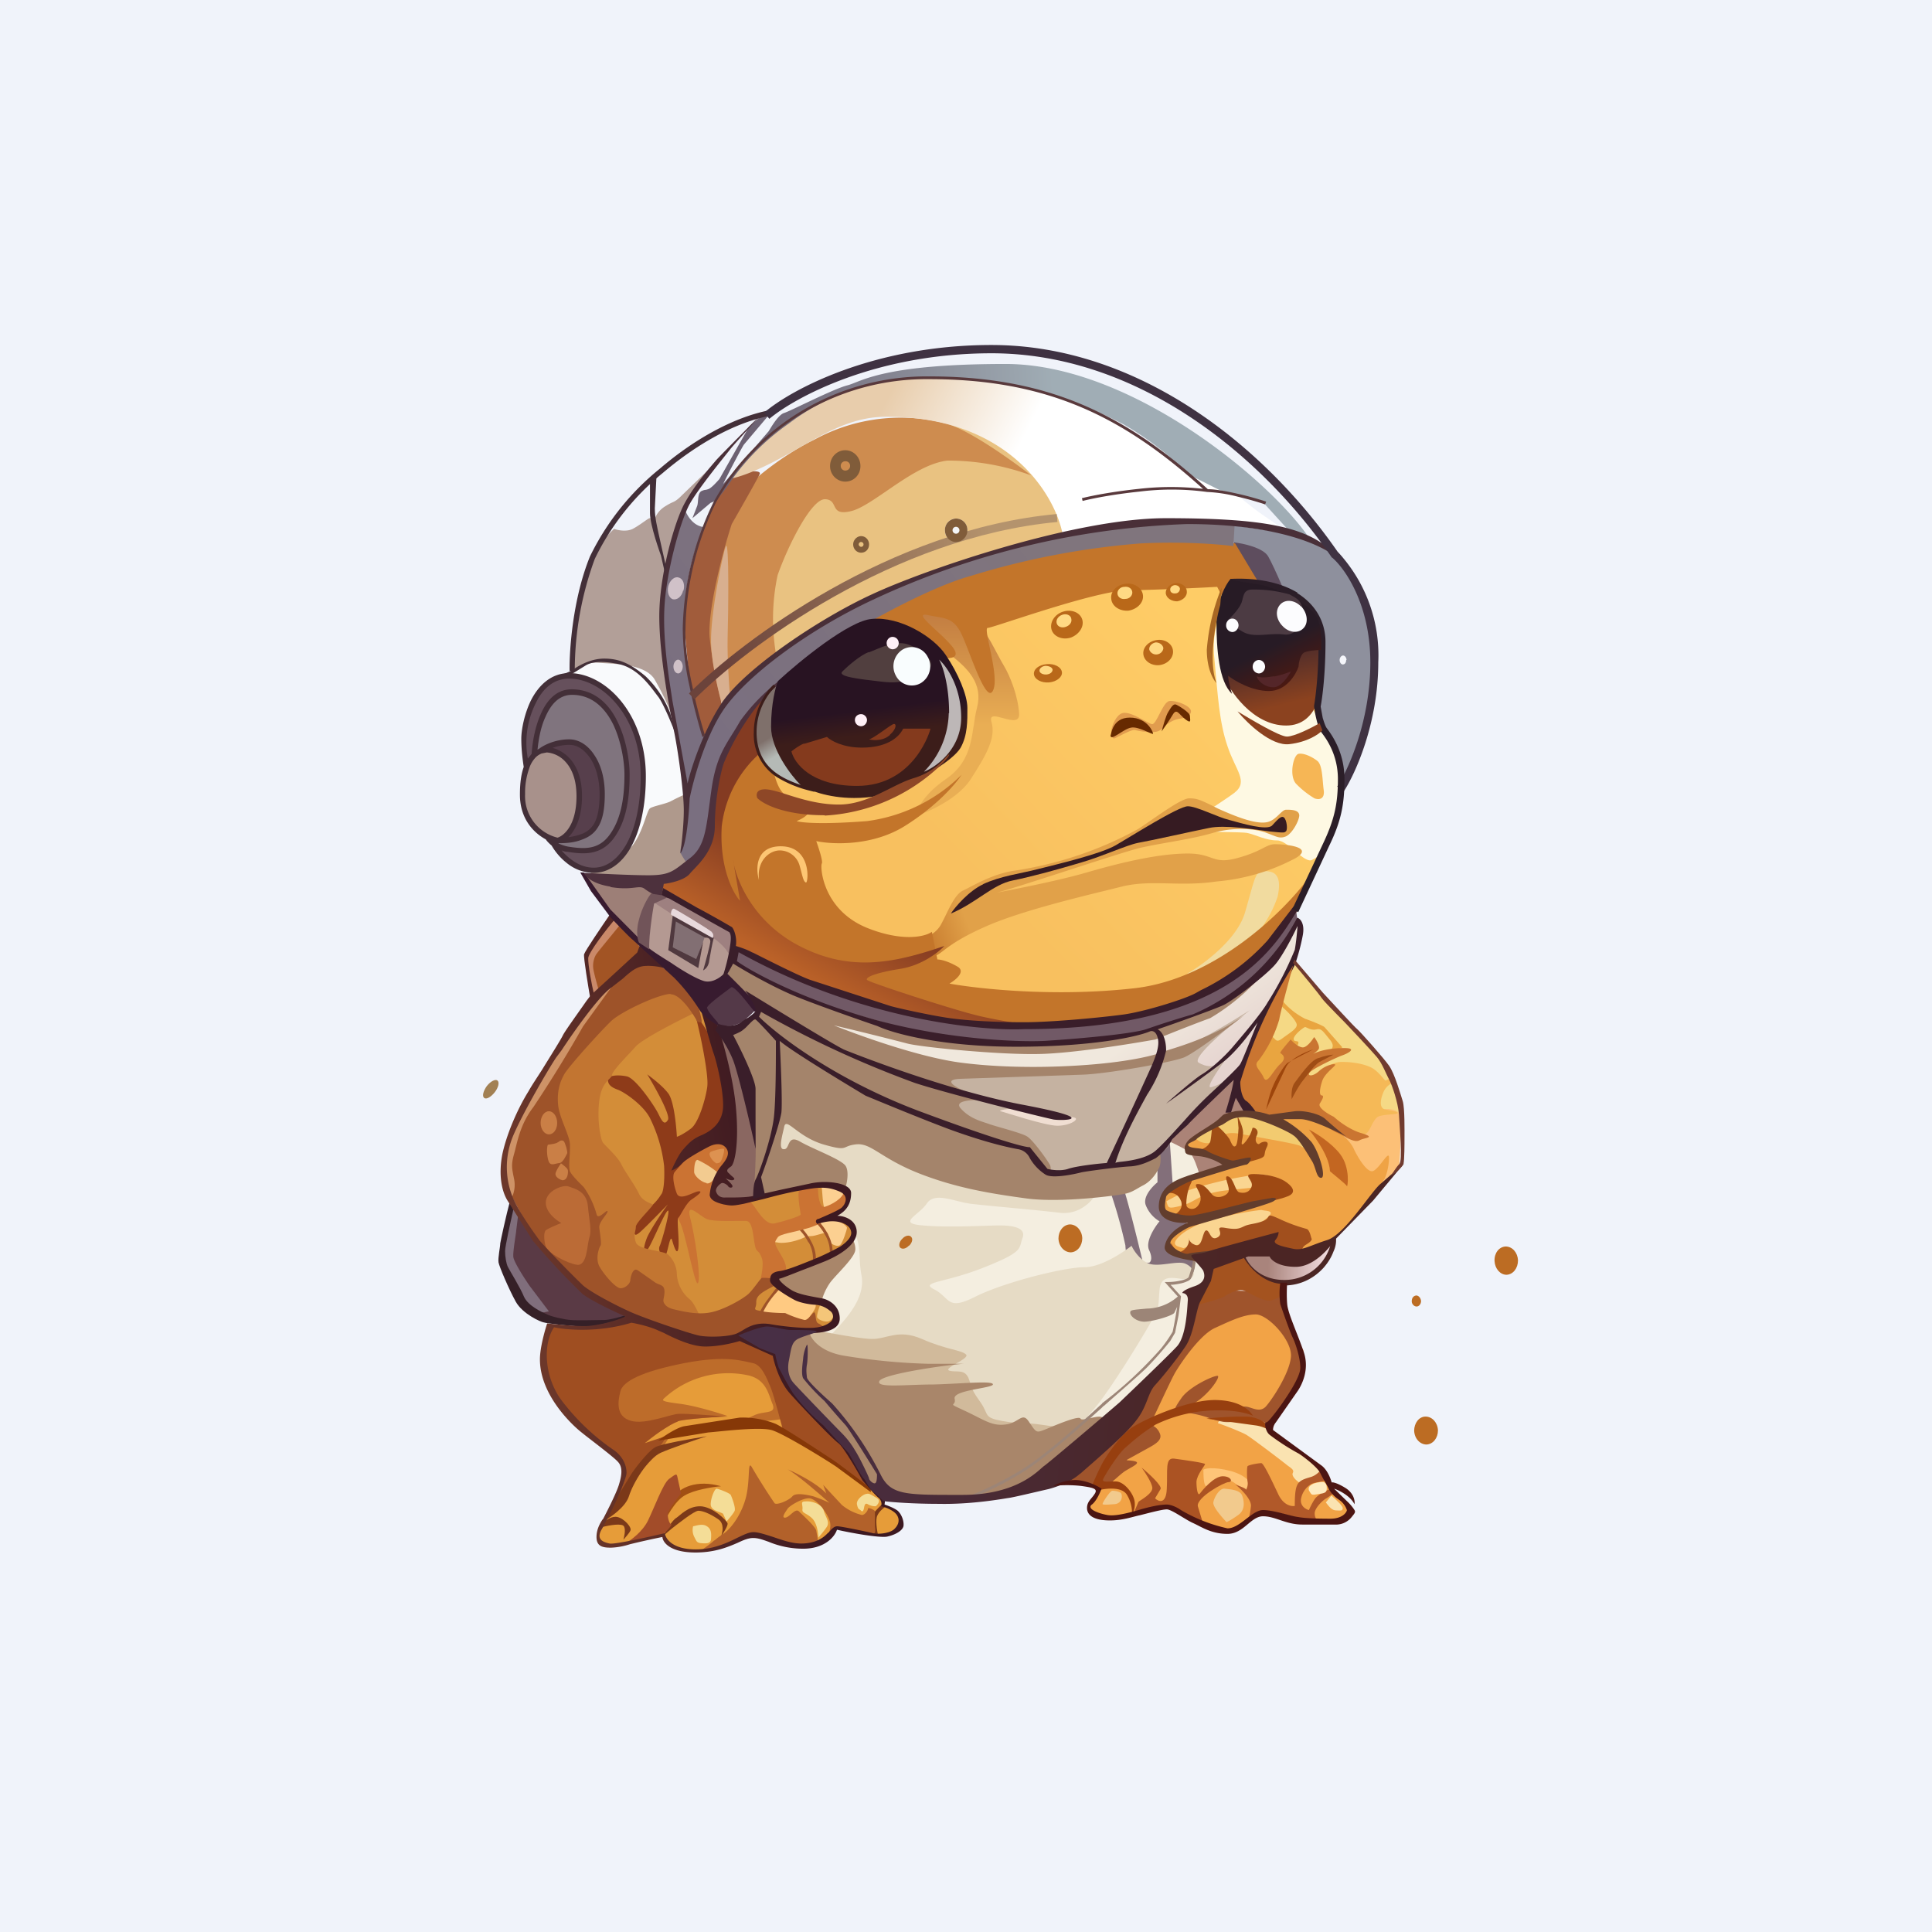 <!-- by TradingView --><svg width="56" height="56" viewBox="0 0 56 56" xmlns="http://www.w3.org/2000/svg"><path fill="#F0F3FA" d="M0 0h56v56H0z"/><path d="m38.78 22.74-3.28-7.62h.28c.51 0 1.77.32 2.4.57.64.25.72.46.77.53l.6 1.2.32 1.49c0 .09-.1.99-.16 1.43-.17.6-.54 1.87-.62 2.1-.07.25-.24.3-.3.3Z" fill="#8E909D"/><path d="M36.76 16.13c-.14-.25-.72-.38-1-.41.12.57.48 1.83 1 2.3.65.6.66-.3.66-.38 0-.07-.48-1.2-.66-1.51Z" fill="#5E4D5E"/><path d="M22.92 19.67c-1.4 1.37-1.58 5.66-1.34 6.65 0 2.74 8.38 3.38 9.65 3.28 1.01-.07 3.98-.97 5.34-1.41l1.39-2.61.65-1.47c.09-.27.27-.93.27-1.4 0-.57-.29-1.25-.5-1.52a1.47 1.47 0 0 1-.21-.73 2.5 2.5 0 0 1-.46-.5c-.12-.23-1.58-3.3-1.8-3.68-.2-.37-1.85-.5-4.42-.5-2.58 0-7.16 2.52-8.57 3.9Z" fill="url(#alqvdaueq)"/><path d="M35.2 19.1c-.1-.87.21-1.44.38-1.61.7.47 2.12 1.56 2.18 2.08.07.64.42 1.23.48 1.32.05.1.18.25.37.61.2.37.17.62.18.65 0 .04.07.7-.07 1.62-.14.92-.46 1.02-.68 1.15-.22.14-.7-.56-1.02-.56-.33 0-.62-.16-.84-.21-.22-.06-1.42.02-1.57-.17-.14-.2.75-.68 1.17-1 .42-.33.03-.65-.2-1.35-.24-.7-.28-1.46-.38-2.53Z" fill="#FEF9E3"/><path d="M36.09 26.44c-.23.8-1.22 1.52-1.69 1.79A3.37 3.37 0 0 0 37.03 26c.16-.72-.16-.75-.4-.75-.25 0-.25.19-.54 1.19Z" fill="#F1DB9F"/><path d="M27.3 26.75a.78.78 0 0 1-.37.37c-.04.22-.05.66.14.6.25-.07.36-.36 1.49-.86 1.12-.5 3.12-.95 3.99-1.17.86-.2 1.63.02 2.71-.14a5.93 5.93 0 0 0 2.3-.68c.55-.33-.33-.4-.6-.4-.27 0-.36.2-1.09.4-.73.2-.68-.13-1.44-.13-.77 0-1.8.22-2.9.54-1.08.32-3.12.68-2.67.6.44-.09 3.53-1.14 4.17-1.3.65-.15 1.44-.24 2.1-.43.67-.2 1.32-.12 1.6 0 .28.1.36.17.55.09.18-.09.37-.44.38-.6 0-.17-.24-.17-.38-.17-.15 0-.3.35-.62.37-.32.03-.84-.17-1.35-.4-.5-.25-.6-.3-.84-.3-.26 0-1.14.68-1.5.9a10.74 10.74 0 0 1-3.59 1.2c-.64.1-1.2.45-1.46.57-.26.11-.46.65-.62.94Z" fill="url(#blqvdaueq)"/><path d="M28.14 22.58c-.45.69-1.5 1.03-1.55 1.07-.08.04 0-.5.83-1.07.84-.58.72-1.38.9-2.07.18-.69-.27-1.13-.72-1.49-.44-.36-.65-.19-1-.53-.37-.35.07-.76.35-.95.28-.18 1.2.5 1.37.54.18.02.6.93.78 1.22.18.3.41.88.44 1.39.03.5-.95-.23-.8.24.13.46-.15.95-.6 1.65Z" fill="url(#clqvdaueq)"/><path d="M32.92 28.64c2.33-.28 4.3-2.23 5-3.18l-.4 1.14c-.74.8-2.38 2.47-2.97 2.7-.74.3-5.12.57-6.68.32a25.18 25.18 0 0 1-5.59-1.93 10.35 10.35 0 0 1-2.17-2l1.25-5.25c1.2-1.04 4.28-3.33 7.1-4.19 2.82-.85 6.07-.68 7.34-.5l.57.95.48.78-1.05.53-.52-1c-.52.03-1.78.09-2.6.1-1 .03-3.9 1.09-4.05 1.09-.15 0 .36 1.42.15 1.82-.2.4-.67-1.14-.91-1.64s-.5-.45-.97-.55c-.47-.1.3.45.64.84.36.39.05.45-.29.38-.34-.08-1.24-.9-1.95-.85-.57.03-2.49 2-3.38 2.97.11.19.37.7.53 1.3.2.72.44.6.86.84.34.2 0 .4-.22.49.15.05.77.1 2.04 0a4.79 4.79 0 0 0 2.74-1.34c-.16.25-.7.89-1.64 1.48s-2.1.54-2.57.44c.07.2.2.59.16.65-.05.1.02 1.33 1.3 1.86 1.04.42 1.7.26 1.89.12l.16.8c.08 0 .29.04.57.2.27.14-.03.39-.22.5.83.15 3.08.4 5.4.13Z" fill="#C3752A"/><path d="M22.32 21.6a3.35 3.35 0 0 0-1.4 2.35c-.07 1.18.32 1.93.53 2.16l-.18-1.06a1.7 1.7 0 0 1-.02-.15l.02.15c.12.56.58 1.6 1.72 2.27 1.57.9 2.92.6 4.38.1-.16.18-.65.56-1.26.66-.76.12-1.06.26-.97.33.1.08 2.52.87 3.25 1.04.59.14 1.92.35 2.52.44-.08.35-.4 1.07-1.08 1.09-.86.02-9.27-3.15-9.39-3.22-.12-.07-1.9-1.33-2-1.96-.1-.63.58-1.27.7-1.48.12-.2 1.74-3.33 2.03-3.68.22-.29.79-.68 1.04-.84l.1 1.8Z" fill="url(#dlqvdaueq)"/><path d="M22.02 20.52c.14-.32.45-.67.59-.8l.33 1.53c.05.26.51 1.22.74 1.67a3.15 3.15 0 0 1-1.16-.45c-.39-.27-.57-.7-.62-.88-.02-.23-.02-.76.12-1.07Z" fill="url(#elqvdaueq)"/><path d="M29.2 16.02c-1.6.3-6.62 3.15-6.76 3.26-.21-.17-.65-.54-.7-.72-.04-.24.18-1.22.8-3.2.6-1.98 2.3-2.27 4.3-2.94 2.02-.67 2.63.34 2.9.45.22.1 1.16 1.85 1.61 2.71-.19.05-.89.2-2.16.44Z" fill="#E9C281"/><path d="M22.49 19a8.88 8.88 0 0 0-1.44 1.34c-.19 0-.58-.15-.62-.76-.05-.77.23-4.25.3-4.46.06-.2 1.28-1.6 2.9-2.39a5.21 5.21 0 0 1 3.84-.44c.7.22 1.9 1.09 2.42 1.49a7 7 0 0 0-2.42-.43c-.97.1-2.12 1.28-2.78 1.46-.67.17-.36-.32-.77-.34-.41-.02-1.1 1.4-1.38 2.2A6.09 6.09 0 0 0 22.5 19Z" fill="#CE8C4F"/><path d="M20.57 18.47c.08.8.28 1.7.38 2.04l-.58 1-.37-1.59-.19-2.07a8.7 8.7 0 0 1 1.25-3.9c.14-.26 1.04-.38.96-.21-.06.14-.57 1.03-.81 1.45-.25.76-.7 2.47-.64 3.28Z" fill="#A15C3B"/><path d="m21.16 20.16-.21.34c-.1-.35-.32-1.2-.34-1.87-.02-.83.34-2.6.43-2.8.1-.18.07 1.98.05 2.69-.01.56.04 1.33.07 1.64Z" fill="#D8AF8F"/><path d="M25.7 12.08c3.54 0 4.88 2.27 5.1 3.4.6-.13 2.07-.4 3.14-.39 1.08 0 2.77.27 3.48.4l-.84-.58c-.33-.23-.66-.52-.7-.54l-.43-.1-1.03-.75c-.24-.18-.92-.57-1.24-.75a8.94 8.94 0 0 0-3.07-1.46 10.8 10.8 0 0 0-3.45-.36c-.5.01-1.7.14-2.54.53-.84.4-1.47.85-1.67 1.02-.31.24-1 .84-1.33 1.38.16-.01.68-.15 1.54-.62 1.07-.58 1.9-1.18 3.03-1.18Z" fill="url(#flqvdaueq)"/><path d="M28.04 15.37c0 .19-.15.34-.33.34a.33.33 0 0 1-.32-.34c0-.19.14-.34.32-.34s.33.15.33.34Z" fill="#F3F4F6"/><path d="m20.21 14.66-.14.36.51-.43c.07-.07.14.07.67-.74a6.82 6.82 0 0 1 1.61-1.57 6.63 6.63 0 0 1 4.2-1.35c2.73 0 4.55.89 5.47 1.35a8.57 8.57 0 0 1 1.9 1.46l.91.46 1.3.39.7.77.57.18c-1.16-1.66-5.16-4.99-8.76-4.99-3.6 0-4.19.52-4.59.62-.4.1-1.66.75-1.83.8-.18.05-.41.47-.45.53l-1.32 1.53c.17-.35.54-1.05.6-1.14l.82-.97-.22.05-.45.4-.86 1.52c-.04.04-.19.22-.3.28-.13.05-.09.01-.21.06-.13.06-.09.31-.13.43Z" fill="url(#glqvdaueq)"/><path d="M20.42 15.28c-.37-.03-.55-.42-.6-.6l-.22.6-.27 1.28-.14.98.04 1.35.26 1.78c.13.66.38 2.04.38 2.33 0 .28-.2 1.33-.3 1.82l.3.36c.16-.16.52-.5.57-.58.06-.08.28-1.57.38-2.3.11-.32.46-1.11.91-1.68a9.2 9.2 0 0 1 1.54-1.43c1.02-.67 3.42-2.1 4.88-2.5a22.7 22.7 0 0 1 4.93-.94c1.26-.06 2.3.03 2.67.08l.04-.68h-2.78l-2.2.34-2.4.62-1.97.68-2.3 1.11c-.42.25-1.46.93-2.33 1.65a4.26 4.26 0 0 0-1.37 1.89l-.33-1.28a8.95 8.95 0 0 1-.25-2.73c.1-1.08.41-1.88.56-2.15Z" fill="url(#hlqvdaueq)"/><path d="M17.56 19.46c-.27 0-.7.06-.87.08l-.1-.16.22-1.92c.12-1.17.69-1.72.69-1.79 0-.05.2-.25.3-.34.11.04.36.09.54 0 .21-.11.45-.31.49-.31h.16c.02-.07.1-.23.3-.35.24-.15.23-.09.4-.24l.91-.88-.82 1.27-.41 1.35c-.04.24-.14.83-.2 1.29-.06.45.1 1.88.2 2.53l.08.73a5.7 5.7 0 0 0-1.02-1.1c-.21-.13-.54-.16-.87-.16Z" fill="#B29F98"/><path d="M17.34 19.21c-.41-.03-.77.24-.9.38.04.54.1 1.7.1 2.07 0 .46 1.25 3.07 1.38 3.13.1.04.58-.16.8-.26a50.5 50.5 0 0 0 1.13-1.25c.02-.03-.15-1.44-.23-2.14a7.42 7.42 0 0 0-.66-1.47c-.3-.43-1.12-.42-1.62-.46Z" fill="#F9FAFC"/><path d="M18.27 24.58c-.29.3-.71.54-.9.63-.11.02-.33.1-.28.16.06.09 1.29.24 1.95.1.54-.1.83-.3.91-.4a2.52 2.52 0 0 1-.21-.32c-.06-.12.02-.22.13-.55.08-.26.03-.9 0-1.18a5.6 5.6 0 0 0-.4.19c-.15.09-.53.15-.63.22-.1.07-.22.78-.57 1.15Z" fill="#AF998C"/><path d="M16.75 25.11c-.32-.19-.62-.56-.73-.72l-.77-2.22-.07-.34c-.02-.1 0-.76.07-1.03s.38-.8.42-.85c.04-.05.42-.38.77-.37.35.01.7.16.96.3.2.1.54.47.68.64.14.24.42.78.47 1.04.06.26.08.6.08.75 0 .22 0 .76-.06 1.17-.06.41-.27.87-.36 1.05-.1.15-.35.48-.48.56a.94.94 0 0 1-.98.02Z" fill="#66505C"/><path d="M15.69 20.83c-.14.34-.21.82-.23 1.02l.62 2.57c.06.06.2.2.38.22.23.04.6.03.77-.04.17-.06.51-.33.69-.64a3.86 3.86 0 0 0 .19-2.26c-.1-.41-.32-.87-.63-1.25-.31-.37-.8-.44-1.07-.38-.26.06-.54.33-.72.76Z" fill="#80747E"/><path d="M16.65 22.3c-.13-.35-.56-.53-.75-.58.38-.36.65-.2.86-.14.21.05.71.45.7 1.35 0 .9-.27 1.17-.62 1.34-.28.13-.46.08-.52.03.6-.61.5-1.56.33-2Z" fill="#573F4C"/><path d="M15.16 22.68c-.04.23-.03.49-.02.59l.15.4c.1.26.62.69.81.72.2.04.38-.23.47-.36.1-.13.21-.69.21-.9 0-.21-.12-.75-.3-1.02-.18-.26-.51-.39-.67-.4-.17-.02-.43.26-.48.33-.05.08-.1.35-.17.64Z" fill="#A8918B"/><path fill-rule="evenodd" d="M15.54 20.36a2.55 2.55 0 0 0-.24 1.63l.11-.14c.02-.31.09-.76.26-1.14.17-.4.45-.73.9-.73.67 0 1.1.44 1.34.96.25.52.34 1.13.34 1.51 0 .75-.11 1.38-.47 1.86-.38.5-.89.45-1.33.38-.06 0-.12-.02-.17-.04.06.08.14.15.22.22.2.16.43.28.71.28.35 0 .68-.22.94-.67.25-.44.42-1.1.42-1.98 0-1.73-1.11-2.83-2.07-2.83-.46 0-.77.3-.96.69Zm.45 4.15c.08.14.22.33.42.49.2.17.48.3.8.3.42 0 .8-.26 1.07-.73.27-.48.44-1.18.44-2.07 0-1.8-1.16-2.99-2.22-2.99-.54 0-.89.37-1.1.77-.2.4-.29.87-.29 1.13 0 .36.05.68.07.82-.07.2-.11.45-.11.8 0 .71.4 1.11.75 1.3.03.05.1.12.17.18Zm.2-.06c.07.03.17.07.28.09.45.07.87.1 1.19-.33.32-.43.44-1.02.44-1.76 0-.36-.09-.95-.32-1.44-.24-.49-.62-.87-1.2-.87-.37 0-.61.27-.77.64-.14.3-.2.66-.23.95a.65.65 0 0 1 .05-.03c.13-.1.46-.27.87-.27.29 0 .55.18.73.46.19.28.3.67.3 1.13 0 .46-.07.76-.2.96-.12.2-.3.3-.47.36-.25.1-.53.1-.67.1Zm-.17-2.77c.12.03.27.1.42.23.23.21.43.57.43 1.17 0 .62-.2 1-.4 1.19.11-.02.23-.04.34-.08a.7.7 0 0 0 .4-.3c.1-.16.17-.43.17-.87 0-.43-.11-.8-.27-1.04-.17-.25-.38-.39-.6-.39-.2 0-.36.04-.5.09Zm.14 2.6c.17-.05.55-.34.55-1.2 0-.56-.18-.87-.37-1.05a.82.82 0 0 0-.49-.22l-.15.03a.53.53 0 0 0-.16.1.82.82 0 0 0-.2.33 2.1 2.1 0 0 0-.12.75 1.24 1.24 0 0 0 .94 1.26Z" fill="#432F38"/><path d="M17.7 26.47c-.19-.23-.6-.84-.77-1.12l1.88.17c.1.1.29.3.28.35 0 .05-.3 1.05-.44 1.54-.24-.22-.75-.71-.94-.94Z" fill="#9D7F77"/><path d="m18.95 26.17.39-.17 1.5.78c.1.04.29.14.36.22.1.1.02.77 0 .8 0 .04-.63-.18-.97-.35a8.5 8.5 0 0 1-1.28-1.28Z" fill="#9E8080"/><path d="M18.94 26.15c-.1.34-.14 1.33-.14 1.38.2.16.6.48.64.48.05 0 1.06.74 1.28.73.23-.01.33-.47.43-.73.11-.26-.05-.38-.1-.48a1.8 1.8 0 0 0-.4-.36l-.85-.46-.86-.56Z" fill="#B49992"/><path d="m37.61 26.7-.05-.37-.27.3a22.5 22.5 0 0 1-.89 1.13l-1.03.8c-.75.37-2.73 1.1-4.64 1.17-1.9.06-3.75-.21-4.44-.35-.79-.22-2.44-.7-2.77-.88-.34-.18-1.6-.78-2.2-1.06l-.14.19v.27l.4.24c.39.25 1.48.83 2.8 1.19 1.65.44 2.67.72 2.84.74.18.01 1.73.19 2.42.2.68.02 3.15-.2 3.65-.32.4-.09 1.24-.45 1.62-.62a15.2 15.2 0 0 0 1.75-1.21c.4-.35.8-1.1.95-1.42Z" fill="#715966"/><path d="M37.24 37.17c-.82 0-1.32-.73-1.31-.82.14-.08.43-.24.52-.24.12 0 .65.29 1.27.39.5.08.8-.36.9-.59l-.07.36c-.16.3-.65.9-1.3.9Z" fill="url(#ilqvdaueq)"/><path d="M38.37 36.74c-.26.29-.65.52-1.15.52-.8 0-1.2-.54-1.29-.83l.15-.05c.07.23.41.72 1.14.72a1.38 1.38 0 0 0 1.3-.88.72.72 0 0 0 .05-.35l.15-.02c.02.13 0 .28-.07.43-.06.16-.15.31-.28.46Z" fill="#4C2624"/><path d="M31.78 43.3a.68.68 0 0 1-.2.38c-.03.09.12.21.2.25.09.03.22.06.54.04.32-.02.82-.2 1.14-.25.32-.04.4-.04.6.04l1.06.57c.13.08.43.06.63.05.2 0 .58-.41.68-.48.1-.07.22-.07.53 0 .3.07.68.17 1.02.21.34.04.76.03.93 0 .17-.02.18-.27.18-.35 0-.07-.24-.38-.35-.42-.12-.03-.21-.33-.26-.4-.05-.08-.2-.07-.4-.27-.18-.2-1.17-.63-1.43-.97-.26-.35.04-.41.17-.6s.53-.84.82-1.51c.3-.67.03-.4 0-.63a3.03 3.03 0 0 0-1.09-1.1c-.26-.08-1.42.2-1.46.22-.04.03-1.77 2.04-1.8 2.08-.02.05-1.14 2.33-1.32 2.64-.18.32-.14.23-.19.5Z" fill="#F2A346"/><path d="M35.68 42.64c.43.12.6.35.64.45 0 .07-.05.21-.11.2-.09-.01-.48-.43-.73-.43s-.35.2-.48.23c-.14.03-.11-.45-.12-.48 0-.04.27-.11.8.03Z" fill="#FEC578"/><path d="M37.47 42.7c-.04.09.12.23.2.28.16-.05.5-.17.62-.23.11-.07 0-.2-.08-.27-.2-.16-.67-.52-.9-.67-.27-.18-.46-.3-.54-.52-.07-.2-.53-.15-.94-.24-.33-.08-.49.1-.53.2.21.07.67.25.83.34.19.12.98.72 1.13.84.14.12.27.16.21.27Z" fill="#FAE3B1"/><path d="M34.06 39.79c-.11.19-.52 1.08-.72 1.5.06.02.2.08.27.24.1.2-.1.32-.36.46l-.58.32c-.06.03.1.01.24.05.15.05-.09.15-.3.28-.21.14-.47.45-.65.46-.18.02-.24-.02-.31-.05a4.3 4.3 0 0 0-.64-.04.57.57 0 0 1-.26-.07c.04-.05.18-.2.37-.35.19-.16.88-.6 1.2-.79.14-.29.46-.94.69-1.27.29-.41.96-1.1 1.16-1.42.2-.32.3-.83.38-1.06.07-.23.2-.5.23-.53.04-.03.72-.13 1.05-.11l1.35.04c.02.13.06.4.08.44a107.78 107.78 0 0 1 .56 1.61c.04.2-.21.73-.3.87-.05.11-.47.6-.67.84-.03.03-.12.07-.24 0-.14-.1-.92.05-1.17 0-.24-.05-.26-.06-.45-.13-.19-.06-.5-.14-.75-.14-.26 0-.23-.08 0-.41.22-.33.93-.66 1.05-.65.1 0-.2.48-.62.76-.42.27.35.05.62.05s.65.08.8.08c.17 0 .41.2.6 0 .18-.2.7-.98.73-1.46.02-.48-.67-1.21-1.02-1.21s-.72.18-1.18.39c-.45.2-1.02 1.06-1.16 1.3Z" fill="#9F542C"/><path d="M35.52 37.56c-.2.13-.85.26-.91.29.06-.14.23-.47.35-.64.13-.18.09-.44.05-.55l1.02-.24c.06.11.25.39.5.56.32.23.58.23.6.23.03 0 .02.23 0 .35a.97.97 0 0 1-.27.13c-.2.06-.58-.18-.75-.26-.16-.09-.39.01-.6.13Z" fill="#A4531F"/><path d="M35.36 40.88c.5 0 .85.1.96.16-.03-.04-.24-.45-1.1-.46-.85 0-2.12.6-2.41.8-.3.19-.67.71-.84 1-.13.24-.27.56-.32.7l.22.11c.2-.05.64-.1.79.13a1 1 0 0 1 .15.59c.03-.05.1-.19.08-.37-.02-.23-.3-.6-.55-.6-.25 0-.38.03-.37-.05.02-.08.43-.74.65-.93.22-.19.46-.41.88-.67a4.15 4.15 0 0 1 1.86-.41Z" fill="#973F0F"/><path d="m36.42 41.32-1.45-.2c.15-.02.57-.06 1.1-.06.52 0 .75.3.8.45a1.03 1.03 0 0 0-.45-.19Z" fill="#9D430E"/><path d="M33.4 43.11c.03.18-.36.38-.4.42l-.15.35c.18-.05.6-.14.75-.16.2-.02.44 0 .64.1.16.08.5.28.64.37l-.16-.53c-.05-.25.76-.7.89-.7s.08-.17-.17-.17c-.26 0-.6.42-.66.5-.06.09-.1-.13-.1-.34.01-.2.25-.48.25-.51 0-.04-.6-.12-.89-.16-.28-.04-.19.33-.22.88-.02.45-.24.37-.34.27l.16-.27c.05-.09-.34-.45-.55-.62.1.13.29.43.31.57Z" fill="#AB5323"/><path d="M36.26 43.65c.01-.2-.3-.5-.45-.62.1.04.3.11.3.14 0 .04.08-.1.05-.23-.02-.13-.02-.4 0-.44.03-.04.32-.09.4-.09.07 0 .32.54.5.92.15.3.37.34.47.32 0-.14 0-.44.06-.58.06-.17.25-.21.41-.26.16-.05.24-.16.28-.19.03-.02.1.19.13.3l-.3.06c-.18.04-.36.23-.4.47-.03.2.14.3.23.32.02-.05.09-.2.17-.32.08-.12.32-.24.42-.28l.14.1c-.05.04-.17.13-.26.18-.1.07-.27.24-.3.38a.3.3 0 0 0 .08.25l-.25-.02c-.22-.05-.68-.15-.75-.18-.07-.02-.5 0-.71 0l-.3.18c.02-.05.06-.2.08-.41Z" fill="#B15929"/><path d="M37.13 29.06c0 .05-.22.74-.34 1.07l.34 1.45c.04.13 1.72.39 1.93.45.21.07.65.17.75.22.1.04.8.05.82-.05.02-.1-.28-.84-.3-.94-.03-.1-.42-.67-.44-.73-.01-.04-.41-.47-.61-.68a14.4 14.4 0 0 1-.89-.94c-.13-.18-.63-.75-.86-1.01l-.1.17c-.1.31-.3.94-.3 1Z" fill="#F5D985"/><path d="M40.57 33.76c-.02.2-.34.47-.5.58-.32 0-1.03-.06-1.2-.32-.22-.32-.1-.62.13-1.07.23-.44.72-.68.96-.76.25-.1.54-.02.6.08.07.1.03 1.24 0 1.49Z" fill="#FCC077"/><path d="M38.9 30.78c-.26 0-.41.13-.45.2-.11.14-.36.5-.5.81-.17.39.08.38.28.58.2.2.66.44.97.57.3.13.24 0 .39-.08.14-.08.19-.41.37-.5.19-.07.55-.05.55-.1 0-.04-.14-.06-.35-.1-.2-.03-.14-.31-.07-.48a.52.52 0 0 1 .23-.27c.07-.05.03-.14 0-.17a.66.66 0 0 1-.16.08c-.03 0-.21-.28-.42-.38-.2-.1-.53-.16-.85-.16Z" fill="#F5B957"/><path d="M37.83 29.53a2.1 2.1 0 0 1-.64-.5c-.03.04-.07.12 0 .18.08.06.34.32.39.46.05.13-.17.25-.4.42-.22.17-.18.01-.37-.08-.2-.1-.21.12-.34.35-.12.23-.16.46-.2.72-.04.27.18.3.43.43.24.12.49-.6.8-1.03.3-.43.01-.23 0-.35-.03-.11.29-.36.33-.36.04 0 .16.1.31.07.16-.04.19.03.41.3.22.26-.1.34.02.32.1-.01.27-.07.34-.1l-.52-.59c-.03-.03-.3-.15-.56-.24Z" fill="#E9A540"/><path d="M33.8 33.45c.03.22.65.6.96.77.36-.14 1.19-.56 1.56-1.15.37-.58.16-.76 0-.78l-.46-.59.09-.68c-.42.22-1.35.73-1.68 1-.4.35-.53 1.16-.48 1.43Z" fill="#AB8377"/><path d="M22.33 36.81c.19-.89 2.08-3.32 3-4.43 2.74.21 8.22.63 8.26.6.05-.04.72.3.87.4.15.1.4.82.41 1.28.02.46.06 1.7.15 1.84.1.15-.05.62-.09.71-.04.1-.44.87-.47 1.17-.02.29-.18.53-.3.77-.13.23-.94 1.1-1 1.13-.07.04-2.77 2.63-3.54 2.81-.77.18-6.71-1.5-7.16-2.05-.45-.55-.36-3.12-.13-4.23Z" fill="#F4EEE0"/><path d="M32.62 36.1a13.7 13.7 0 0 0-.45-1.6c.07-.17.25-.43.38-.1.13.35.44 1.62.58 2.2h.18c.04-.02.11-.12 0-.36-.12-.24.15-.66.3-.84a.93.93 0 0 1-.4-.47c-.09-.24.19-.54.34-.66v-.52l.06-.6c0-.03.18-.22.28-.31l.1 1.47c.14.35.42 1.11.44 1.28.03.22.14.67.14.71 0 .04.11.48 0 .6-.1.12-.13-.04-.3-.16-.16-.11-.6.19-.96.26-.37.07-.4.08-.48 0a2.66 2.66 0 0 1-.21-.9Z" fill="#836F7A"/><path d="M30.69 35.15c.74.1 1.17-.57 1.2-.83-.03-.03-.16-.1-.45-.1a6.9 6.9 0 0 1-3.16-1.14c-1.12-.84-4.3-.8-5.8-.6-1.5.18-.3.73-.25 1.17.05.44 1.41 1.17 2.13 1.68.71.5.48.94.61 1.63s-.46 1.31-1.11 1.96c-.66.66.3 1.01.98 1.59.7.57 3.6 1.47 5.18 1.31 1.57-.16 1.22-.48 1.62-.9.41-.43 1.33-1.92 1.67-2.51.33-.6.25-.47.3-1.03.05-.55.6-.25.85-.31.25-.07.14-.34-.1-.44-.22-.1-.75.1-1.05 0-.25-.09-.45-.38-.51-.52-.26.2-.89.62-1.36.62-.59 0-2.31.43-3.16.85-.84.43-.73.04-1.19-.2-.46-.23.28-.18 1.45-.65 1.16-.46.98-.54 1.1-.85.11-.3-.3-.36-.67-.36-.37 0-1.46.07-2.22 0-.77-.06-.12-.29.11-.63.23-.35.77-.07 1.26 0 .48.06 1.82.17 2.57.26Z" fill="#E6DBC5"/><path d="M25.27 38.81c-.43 0-1.82-.3-1.99-.3-.76.05-2.33.36-2.48 1.1-.2.93 2.48 3.21 3.78 3.58 1.3.36 1.01.13 2 .27 1 .14 2.14-.18 3-.27.87-.1.59-.86 1.34-1.38.74-.53.1-.38-.64-.5-.74-.11-.66-.02-1.22-.12-.56-.1-.39-.18-.63-.53-.24-.34-.23-.34-.34-.67-.11-.33-.36-.2-.57-.26-.21-.07.61-.35.48-.47-.13-.13-.58-.14-1.28-.45-.69-.3-1.02.01-1.45 0Z" fill="#D1BA9B"/><path d="M24.79 36.24c.03-.23-.21-.6-.28-.63-.34.08-1.16.28-1.71.43-.7.18-.52.7-.6.93-.07.23.59.9.44 1.18-.14.29-.61 1.02-.56 1.87.06.86 2.15 2.71 2.57 2.93.41.21.92.44 1.28.44.37 0 1.93.05 2.59 0 .66-.04 1.19-.4 1.55-.57.36-.17 1.93-1.53 1.9-1.7-.03-.17-.6.1-.65 0-.04-.1-.68.17-.99.3-.3.12-.28.12-.5-.2-.2-.32-.29.03-.69.07-.4.05-.62-.14-1.18-.4-.56-.26-.23-.1-.29-.35-.05-.25 1.09-.3 1.11-.41.02-.12-.93-.02-1.73 0-.79 0-1.67.11-1.56-.1.11-.22 2.2-.5 2.47-.5H26.9a18 18 0 0 1-2.47-.24c-.64-.12-.87-.44-.94-.58-.07-.14.34-.86.33-.95-.01-.09.08-.35.24-.58.17-.23.7-.71.73-.94Z" fill="#A9866A"/><path d="M28.91 30.36a23.15 23.15 0 0 1-4.68-.83c-.74.54 2.02 2.16 2.57 2.38.55.22 5.15.82 5.82.9.68.06 1.7-.43 2.09-.65.38-.22.66-.63.7-.67.03-.03.7-.76.72-.84.02-.07.47-1.06.7-1.54l.64-1.13c.17-.34.26-1.1.24-1.17 0-.08-.11-.05-.14 0-.01.04-.4.66-.58.97-.34.29-1.01.87-1.07.9-.07.03-.85.64-.94.69-.08.04-.98.46-1.68.58-.71.12-2.24.5-4.39.4Z" fill="url(#jlqvdaueq)"/><path d="M32.13 30.92c-1.04.15-3.82.13-5.08.1.05.57.25 1.82.74 2.32.49.5 1.98.62 2.67.62.2-.02.82-.1 1.67-.18 1.06-.12 1.14-.27 1.46-.35.32-.08.43-.59.58-.71.12-.1 1.04-1.03 1.5-1.48-.1.06-.31.2-.55.27-.24.08.32-.7.62-1.09l-.5.46c-.07.03-.27.06-.5-.08-.21-.14.9-1.07 1.49-1.52-.54.34-1.69 1.03-1.93 1.07-.3.05-.88.38-2.17.57Z" fill="#C5B2A1"/><path d="M21.28 27.86a12 12 0 0 0 2.96 1.38c1.25.37 2.53.71 3 .84l2.18.16c.69 0 2.1-.04 2.2-.05l1.36-.24.68-.19 1.42-.53c.27-.16.81-.47.84-.5l.9-.77a6.08 6.08 0 0 1-1.74 1.55c-.55.2-1.29.5-1.59.62-.72.13-2.4.4-3.35.42-1.18.03-3.44-.2-3.83-.3a99.2 99.2 0 0 0-2.14-.53c.72.29 2.46.92 3.67 1.08 1.52.2 3.26.13 4.36 0 1.08-.13 1.5-.3 1.59-.34.09-.04 1.35-.36 2.29-1.04-.57.44-1.49 1.12-1.76 1.23-.38.15-2.26.48-2.95.5l-3.53.12c-.53.02-.15.24.11.35.06.07.23.2.42.24.24.05-.78-.04-.53.26.26.3.6.38.8.45.21.08.95.26 1.13.37.18.11.62.73.67.84.03.08.01.18 0 .22a20.5 20.5 0 0 0 1.47-.19l1.18-.14.52-.3c.03.1.06.36-.03.51-.1.2-.25.37-.43.47-.2.1-.31.2-.53.25-.22.05-1.83.27-2.85.14-1.03-.14-2.05-.3-3.16-.74-1.1-.44-1.36-.88-1.8-.83-.44.05-.19.22-.95 0-.76-.23-1.07-.8-1.13-.51-.06.28-.18.67 0 .65.17 0 .08-.44.46-.22s1.24.53 1.33.72c.08.15.04.43 0 .56-.04.02-.23.06-.66 0a5.08 5.08 0 0 0-1.74.37c-.22.04-.72.13-.9.1-.25-.02-.71-.15-.6-.31.1-.16.24-.37.37-.61.13-.25.16-.56.22-1.05.07-.5-.46-2.82-.39-2.95.07-.12.14.07.4-.07.25-.13.66-.36.71-.4.04-.04-.03-.3-.07-.41l-.8-.7.1-.32.12-.16Z" fill="#A4846B"/><path d="M21.57 29.58c-.25.2-.6.17-.74.13l-.36-.24-.13-.44c.26-.19.79-.56.81-.56.03 0 .53.5.78.76-.02.03-.12.15-.36.35Z" fill="#543948"/><path d="M21.89 32.53c.05.86-.02 1.89-.07 2.3-.22.02-.76.07-1.1.04-.42-.05-.28-.47-.2-.65.06-.18.48-1.57.63-2.2.11-.5-.24-1.85-.43-2.46.37.63 1.12 2.11 1.17 2.97Z" fill="#8A6761"/><path d="M24.42 34.43c-.04-.13-.64-.05-.69-.05-.01.2-.02.61.08.7.13.12.48-.13.61-.3.14-.17.04-.22 0-.35Z" fill="#FCD091"/><path d="M20.68 30.27a4.28 4.28 0 0 0-.6-1.37c-.62-.06-1.9-.19-2-.16-.15.03-1.3 2.08-1.36 2.24-.06.16-.78 4.53-.75 4.62.03.08 1.97 1.85 2.53 2.41.57.57 3.11.39 3.53.39.42 0 1.23.16 1.59.16.36 0 .52-.07.6-.42.06-.36-.49-.37-.64-.41l-.89-.28c-.14-.05-.22-.3-.24-.41l1.46-.56c.05-.03.66-.37.71-.44.05-.07.19-.22.1-.47-.1-.25-.49-.25-.5-.26-.03 0-.1-.17-.25-.19-.15-.01-.12-.73-.17-.74-.04-.01-1.25.17-1.35.2-.1.04-.64.2-.9.25-.25.04-.77.03-.87-.21-.1-.25 0-.37 0-.5 0-.14.45-.62.45-.84 0-.22-.26-.73-.26-.94 0-.2-.13-1.53-.19-2.07Z" fill="#D38D38"/><path d="M23.13 35.94c-.17.06-.41.1-.56.08-.13-.03-.29 0-.3-.08.03-.03.22-.22.38-.27.2-.07 1.29-.3 1.48-.3.2 0 .42.16.42.22 0 .05-.12.43-.2.5-.07.06-.24-.02-.27-.07-.03-.05-.07-.25-.1-.29-.04-.03-.33.1-.48.1-.16 0-.2.06-.37.11Z" fill="#FCD091"/><path d="M22.19 37.84c.08-.15.36-.47.4-.5.23.11.75.34.96.4.27.08-.11.4-.15.55-.04.15-.16.07-.52 0l-.81-.15c-.03 0 .03-.15.12-.3Z" fill="#FFCA82"/><path d="M23.93 35.82c-.09-.17-.2-.3-.28-.38l.06-.06c.08.08.2.22.29.4.09.17.15.38.13.59l-.08-.01a.94.94 0 0 0-.12-.54Zm-.5.19c-.08-.16-.19-.3-.27-.37l.06-.06c.08.08.2.22.29.4.09.16.16.37.13.58h-.08a.94.94 0 0 0-.12-.55Z" fill="#9E5329"/><path d="M22.08 36.46c.08.2-.04.66-.1.86.1-.04.34-.1.38-.14.06-.03.33-.19.4-.34.09-.15-.1-.42-.22-.63-.13-.22-.05-.25 0-.34.05-.1.5-.16.8-.25.25-.06.48-.18.57-.23.2-.1.61-.34.67-.5.05-.16-.05-.32-.11-.37-.03.22-.37.4-.56.46-.16.04-.2-.34-.2-.54h-.5c-.14.02-.01.7 0 .76 0 .05-.45.19-.75.26-.29.07-.53-.43-.66-.57-.14-.15-.34-.03-.43 0-.08.02-.6-.07-.68-.12-.07-.05 0-.25.08-.47.07-.23.34-.6.44-.78.1-.18-.1-.44-.19-.52-.1-.07-1.32.38-1.46.46-.13.09-.2.84-.17 1.06.02.22.13.56.3.87.18.3.45 1.93.54 1.8.1-.14-.1-1.44-.23-1.91-.12-.48.3-.01.5.06.2.08.94.04 1.13.05.19 0 .2.46.25.7.05.25.1.1.2.37Z" fill="#CB7333"/><path d="M20.5 31.5c.05-.32-.2-1.54-.35-2.1.12.13.4.53.6.98.25.57.3 1.12.36 1.68.05.56-.34.65-.6.9-.27.24-.89.93-.96 1.02-.07.1-.02.39.07.62.1.22.5-.07.64-.07.13 0-.07.14-.23.25-.16.12-.31.47-.37.52-.05.05.04.68 0 .9-.04.2-.13-.08-.18-.26-.06-.18-.12.37-.2.47-.07.1-.22-.16-.16-.29.06-.12.32-1.06.24-1.03-.1.04-.53 1.13-.62 1.16-.1.02-.08-.12 0-.34.06-.18.43-.75.62-1-.23.23-.72.74-.84.83-.15.12-.13 0-.15-.12-.02-.11.23-.44.46-.62.22-.18.3-.33.35-.4.05-.08.09-.37.07-.8a4.18 4.18 0 0 0-.41-1.39c-.18-.36-.7-.73-.92-.82-.23-.08-.3-.17-.3-.3-.02-.11.28-.15.55-.09s.83.9.92 1.1c.1.2.17.33.27.16.08-.14-.37-.94-.6-1.32.13.1.43.32.6.54.17.2.24.93.26 1.27.07-.02.24-.11.41-.24.21-.16.41-.8.47-1.2Z" fill="#8E3B19"/><path d="M18.43 30.33c.2-.22 1.22-.74 1.7-.97 0-.4-.39-.71-.76-.89-.37-.17-1.04-.04-1.25 0-.2.05-2.15 2.4-2.22 2.5-.07.1-.81 2.33-.84 2.48-.03.16.5 2.65.7 3.1.19.44 1.57 1.1 2.95 1.67 1.4.56 1.61.32 1.68.32.07-.01-.23-.76-.4-.88a1.03 1.03 0 0 1-.37-.7.81.81 0 0 0-.25-.59c-.14-.13-.86-.13-.94-.36-.08-.24 0-.31 0-.45 0-.13.53-.62.49-.65-.05-.03-.31-.09-.41-.33-.11-.23-.39-.61-.5-.83-.1-.22-.48-.55-.54-.64-.06-.1-.17-.64-.1-1.2.07-.58.35-.62.37-.75.01-.13.44-.55.69-.83Z" fill="#C27531"/><path d="M19.44 28.82c.28 0 .63.53.77.79.04.02.14.04.13 0 0-.05-.08-.43-.16-.6a4.33 4.33 0 0 0-.9-.92 1.39 1.39 0 0 0-.55-.25c-.2-.03-.55.2-.6.25l-.81.73L16 30.7l-.83 1.4c-.09.2-.31.75-.48 1.23-.17.49-.07.92 0 1.08l.69 1.3 1.36 1.5.97.74c.06.06.48.15 1.03.37.55.23 1.86.6 2.23.54.36-.05.32-.09.55-.22.24-.14.7-.16.9-.16.18 0 .61.1.98.1.3 0 .45-.07.49-.1a.63.63 0 0 0-.17-.12c-.09-.04-.06-.21-.1-.3-.03-.1-.17.21-.3.2a2.84 2.84 0 0 1-.56-.2s-.45 0-.71-.06c-.27-.05-.12-.05-.13-.26 0-.2.2-.3.5-.46.27-.16.02-.1 0-.18-.04-.07-.28-.06-.33-.06-.04 0-.23.3-.38.45-.14.14-.75.5-1.17.56-.42.07-.94-.09-1.02-.1-.07-.02-.2-.06-.26-.16-.07-.1 0-.16 0-.35 0-.2-.12-.18-.26-.26l-.5-.35c-.15-.12-.22.17-.23.27 0 .1-.13.23-.27.24-.14.02-.5-.4-.63-.64-.12-.24 0-.55.04-.6.03-.06-.02-.34-.04-.52-.01-.17.25-.4.24-.47-.02-.07-.28.28-.32.08a2.5 2.5 0 0 0-.37-.78c-.1-.1-.34-.33-.4-.46-.05-.14.01-.5 0-.77 0-.25-.3-.77-.34-1.13-.04-.37.03-.66.18-.92.15-.25 1.05-1.24 1.34-1.52.28-.28 1.4-.8 1.74-.8Z" fill="#9E5329"/><path d="M18.6 27.53c-.02-.1-.53-.64-.79-.9l-.58.81c-.08.1-.1.45-.1.54l.1.75h.1l.87-.75c.18-.14.41-.33.4-.45Z" fill="#A25424"/><path d="M17.2 28.1c.03.17.16.63.17.64l-.17.22-.23-1.16c-.03-.14.11-.34.25-.46.12-.1.4-.5.53-.68l.22.15c-.21.26-.66.8-.7.87a.66.66 0 0 0-.07.42Z" fill="#CA8969"/><path d="M15.46 35.85a6.45 6.45 0 0 1-.54-.84c-.1.34-.32 1.06-.3 1.17l.3 1.15c0 .03.73.85.84.9.1.07 1.23.2 1.6.23.3.02.78-.18.99-.28l-1.44-.76-.57-.62a196 196 0 0 0-.88-.95Z" fill="#5A3A45"/><path d="m15.35 37.27.56.74-.25.05a2.94 2.94 0 0 1-.74-.48 6.7 6.7 0 0 1-.39-1.36l.35-1.21.14.2-.06.48c0 .06-.1.6-.08.75.03.17.34.64.47.83Z" fill="#806E7C"/><path d="M18.2 42.7c-.08.2-.59 1.19-.83 1.66-.14.13.02.37.07.4.06.04.2.04.44.04.2 0 .97-.23 1.32-.34l.08.15.27.22.32.1c.09.03.28 0 .5 0 .24 0 1.33-.43 1.45-.45.11-.03.27.06.6.19.33.12 1.01.11 1.1.11.1 0 .13-.05.35-.17.17-.1.32-.25.38-.32l.7.1c.16.03.44.1.56.11a.8.8 0 0 0 .37-.07c.14-.06.2-.2.22-.28.01-.08-.06-.23-.08-.3-.02-.06-.37-.2-.41-.2-.04-.02-.09-.27-.14-.3l-.32-.3c-.25-.3-.82-.95-1.11-1.13-.37-.23-1.25-1.46-1.4-1.6-.16-.15-1.66-1.17-2.08-1.14-.41.02-2.02 1.42-2.07 1.55-.04.14-.2 1.72-.29 1.97Z" fill="#E69C39"/><path d="m19.65 41.17 1.43-.13c-.27-.09-.91-.29-1.37-.35-.56-.07-.5-.1-.48-.14a2.74 2.74 0 0 1 2.48-.68c.5.13.56.53.68.82.12.3-.2.2-.5.32-.22.1-.38.19-.42.22.38-.01 1.2-.06 1.38-.15.22-.12-.06-.43-.18-.68-.12-.24-.74-1.17-.87-1.3-.13-.14-1.28.12-1.86.09a6.8 6.8 0 0 0-1.89.45 14.3 14.3 0 0 0-.22 1.64c.02.01.18.89.26 1.32l-.13.69c.08-.06.24-.2.25-.24.02-.04.64-.7.96-1.04l.21-.32-.83.23.4-.32.7-.43Z" fill="#BD6C2A"/><path d="M19.64 41.2c.32-.1 1.42-.14 1.46-.14-.4-.03-1.24-.09-1.42-.08-.22 0-.99.33-1.4.2-.42-.12-.38-.53-.3-.84.06-.3.63-.59 1.86-.83 1.24-.24 1.71-.05 1.98 0 .26.05.4.43.52.71.11.28.32 1.11.36 1.25.05.14.27.16.46.27.2.1 1.3.9 1.44 1l.6.4-.15-.32-.59-.9-.72-.74-.63-.65c-.09-.1-.3-.38-.4-.59-.11-.2-.18-.53-.2-.67l-.62-.3c-.02 0-.6-.17-.63-.19-.04-.02-.39.13-.84.14-.35.01-.86-.25-1.07-.38l-.96-.34-.42.12c-.11.04-.84.14-1.25.15-.33.01-.61-.03-.7-.05l-.08.1-.17.83c.07.3.23.94.3 1.15.08.26.49.62.7.8l1.13.9c.04.07.14.23.22.41.08.19-.1.54-.2.7.03 0 .1 0 .2-.09s.64-.8.9-1.14l.33-.47-.66.22c.21-.17.69-.54.95-.62Z" fill="#9F4E21"/><path d="M18.23 43.37c-.1.31-.52.6-.7.7.07-.16.24-.5.27-.53l.49-.8c.06-.1.47-.66.7-.79.17-.1 1.07-.25 1.5-.32-.32.1-1.05.35-1.34.48-.37.17-.8.87-.92 1.26ZM17.9 43.97c-.16-.03-.32.08-.37.14l-.07.15c.2-.05.59-.12.63-.01.05.1 0 .3-.02.38.05-.06.17-.19.2-.26.06-.09-.18-.36-.38-.4Z" fill="#7B3919"/><path d="M19.5 43.43c-.16.26-.26.63-.3.8.1-.23.36-.72.64-.88.28-.17.82-.25 1.06-.27-.7-.2-1.21.03-1.4.35Z" fill="#A14F13"/><path d="M19.6 44c-.1.05-.3.37-.38.52l.26-.22c.17-.13.63-.5.76-.51.13 0 .33.08.57.24.19.12.14.38.09.5.07-.1.2-.3.19-.37-.02-.09-.45-.5-.8-.5-.35 0-.57.26-.69.34ZM25.2 44.13c.01.16.1.3.14.35l.11.02c-.03-.14-.08-.45-.02-.57.05-.12.19-.23.25-.27l-.1-.07c-.13.12-.4.39-.39.54Z" fill="#7B3919"/><path d="M18.78 44.08c-.16.32-.49.56-.63.64l1.02-.2c.12-.1.33-.33.29-.34-.07 0-.12-.25-.1-.32 0-.07.25-.41.38-.57l-.11-.5c-.02-.09-.06-.05-.24.08-.17.13-.42.82-.61 1.21Z" fill="#A24C29"/><path d="M20.7 44.65c-.1.1-.3.23-.37.29l.75-.17c.35-.09.66-.23.9-.23.25 0 .74.11 1.06.23.32.11.53-.04.62-.05.08-.02.02-.22 0-.35-.02-.12-.4-.46-.5-.56-.11-.11-.27.17-.4.18-.13.01.02-.18.07-.26.05-.08.44-.32.64-.3.2.03.48.38.57.63.1.26-.1.5-.05.48.04-.03.2-.21.35-.23.16-.01.89.14.98.14.07 0 .05-.13.04-.2v-.44c0-.05-.22-.13-.2-.08 0 .05-.1.2-.19.18a1.45 1.45 0 0 1-.57-.29l-.54-.58.09.25c-.28-.3-.86-.59-1.12-.7.3.17.93.72 1.21.97a4.48 4.48 0 0 0-.47-.19c-.13-.03-.5-.12-.6 0-.1.12-.46.27-.52.2a18 18 0 0 1-.65-1.03c-.14-.25-.05.3-.17.83-.13.53-.44.93-.65 1.08-.22.15-.13.09-.27.2Z" fill="#B2612A"/><path d="M20.6 43.6c0 .2.3.22.36.28l.1.22c.06-.07.2-.23.23-.3.05-.07-.08-.41-.11-.47-.04-.06-.37-.18-.41-.18-.05 0-.16.24-.17.44ZM20.13 44.56a.44.44 0 0 1-.04-.32c.14-.03.28-.08.4 0 .13.08.13.21.12.36 0 .15-.15.14-.28.13-.13-.01-.14-.05-.2-.17ZM23.54 44.01c.17.17.18.53.18.56.05-.06.18-.21.25-.32.08-.14-.02-.24-.09-.45-.06-.22-.38-.3-.54-.28-.15 0-.07.08-.08.22-.02.13.1.1.28.27ZM25.41 43.42c.15.07 0 .23-.03.24a.46.46 0 0 1-.21-.05c-.09-.06-.11 0-.13.12-.03.12-.07.07-.1.04-.05-.03-.07-.03-.1-.16-.03-.14.18-.3.28-.31.1-.02.15.05.3.12Z" fill="#F4DD97"/><path d="m24.29 42.55.95.7v-.1c-.28-.23-.9-.7-1.12-.85-.28-.18-1.36-.9-1.64-1.03a2.58 2.58 0 0 0-1.04-.18l-1.61.25c-.24.05-.6.3-.76.42l1.46-.24c.29-.02 1.45-.17 1.83-.07.37.1 1.9 1.06 1.93 1.1Z" fill="#863807"/><path d="M16.98 38.45c.38 0 1.05-.22 1.11-.25l.05-.08c-.14.05-.48.14-.62.14-.18 0-.8.02-.98 0-.17-.01-.58-.1-.7-.17-.14-.06-.53-.24-.65-.5-.11-.27-.41-.75-.47-.87-.05-.11-.08-.3-.08-.46 0-.13.16-.85.24-1.2l-.1-.24c-.1.37-.27 1.14-.28 1.22 0 .1-.07.42-.05.55.02.12.3.78.5 1.14.2.36.73.59.81.6.08.03.83.12 1.22.12Z" fill="#352027"/><path d="M17.05 27.77c-.01.17.1.78.17 1.06l-.1.17c-.07-.4-.21-1.25-.19-1.34.03-.1.52-.82.76-1.17l.14.15c-.26.3-.77.97-.78 1.13Z" fill="#532725"/><path d="M14.9 34.17a.85.85 0 0 1-.06.53 1.56 1.56 0 0 1-.23-1.04c.11-.5.3-1.18.46-1.51.17-.34 1.23-1.88 1.47-2.3.2-.33.95-1.07 1.3-1.4l-.94 1.3a37.2 37.2 0 0 1-1.44 2.34c-.4.52-.47 1.05-.56 1.36-.09.32-.06.42 0 .72Z" fill="#CE9367"/><path d="M16.15 32.55c0 .18-.1.33-.24.33-.13 0-.24-.15-.24-.33 0-.19.11-.34.24-.34s.24.15.24.34ZM16.18 33.1c-.04.05-.22.07-.3.08-.05.1-.02.45.05.53.06.08.18.01.29 0 .1-.01.2-.24.22-.28.02-.04-.06-.32-.1-.35-.02-.03-.1-.04-.16.03ZM16.1 34.03c0 .1.15.17.2.18.16 0 .17-.22.16-.29 0-.05-.13-.15-.2-.2-.05.07-.16.24-.16.31Z" fill="#CA7F46"/><path d="M15.82 34.86c0 .28.3.51.45.59-.13.05-.39.16-.45.21-.07.07-.05.31 0 .48.05.17.62.48.9.52.3.04.29-.54.36-.78.08-.23 0-.48-.04-.92-.04-.45-.41-.51-.56-.57-.15-.06-.66.12-.66.47Z" fill="#BB6B36"/><path d="M20.59 33.4c-.07.05.03.23.17.32.03 0 .1-.01.12-.04.04-.03.14-.35.1-.38-.04-.02-.33.05-.4.1Z" fill="#DD9251"/><path d="M20.48 34.3c.16.03.3-.25.34-.3a2.75 2.75 0 0 0-.6-.38c-.09 0-.1.25-.1.35 0 .1.19.29.36.32Z" fill="#F2CB90"/><path d="M22.08 38.12 22 38.1v-.02l.02-.04a2.37 2.37 0 0 1 .22-.36l.21-.28a.56.56 0 0 1 .22-.16l.02.07a.5.5 0 0 0-.18.15 2.34 2.34 0 0 0-.37.53 2.17 2.17 0 0 0-.06.12Z" fill="#9E5329"/><path d="M23.69 38.2c-.04-.07.08-.36.1-.43.05.02.18.09.31.19.17.12.02.29-.06.33-.08.05-.31-.02-.35-.1Z" fill="#F4C679"/><path fill-rule="evenodd" d="m15.45 35.97-.72-1.14c-.2-.3-.28-.8-.17-1.37.12-.57.43-1.3.76-1.83.1-.18.25-.4.39-.62.27-.44.55-.88.61-1.01.08-.15.48-.7.68-.99l.13-.17.7-.64.64-.59.08-.22.74.68c-.1-.03-.34-.09-.61-.07-.23.02-.4.16-.62.36l-.36.28c-.36.26-1.1 1.31-1.42 1.8l-.15.2c-.15.21-.95 1.56-1.26 2.29-.3.73-.18 1.44.05 1.9.18.38.57.92.73 1.14a30.1 30.1 0 0 0 1.24 1.28c.21.19.9.56 1.39.78.5.22 1.7.62 1.97.68.28.06.92.04 1.13-.07a2 2 0 0 0 .13-.07c.18-.11.4-.25.81-.19.5.09 1.1.13 1.32.1.23-.02.43-.13.48-.22a.2.2 0 0 0-.07-.27.72.72 0 0 0-.4-.17c-.21-.01-.45-.06-.6-.13-.14-.07-.73-.41-.73-.57 0-.15.04-.25.3-.28.2-.03.57-.18.82-.28a7.3 7.3 0 0 0 .9-.42c.1-.06.37-.26.33-.44-.03-.19-.27-.29-.5-.3-.19-.01-.4.05-.48.08-.03-.03-.08-.11.02-.15h.02c.15-.07.6-.25.68-.34.1-.1.2-.33-.07-.45-.28-.12-.5-.16-1.1-.04-.37.06-.76.16-1.09.25l-.58.14c-.35.07-.38.06-.6.02-.24-.06-.38-.13-.4-.27a1.6 1.6 0 0 1 .32-.83c.19-.22.27-.38.16-.53-.12-.16-.33-.13-.49-.05-.16.08-.66.35-.8.5a.76.76 0 0 1-.3.2c.07-.17.24-.51.34-.61l.06-.07c.1-.1.2-.23.46-.34.31-.13.64-.38.64-.87 0-.5-.2-1.31-.28-1.52-.06-.17-.27-.92-.37-1.27.13.1.42.3.46.38.04.1.46 1.38.56 2.46.1 1.07-.04 1.65-.14 1.72-.1.07-.16.12-.06.2l.06.06c.07.06.13.1.07.13-.05.03-.18-.02-.23-.05.07.07.22.2.2.24 0 .05-.1.04-.12 0-.03-.05-.13-.11-.18-.1-.04 0-.22.15-.17.26.04.11.13.17.27.16h.1c.2 0 .54 0 .73-.05l.75-.17.85-.18c.44-.11 1.21-.04 1.21.27 0 .3-.12.51-.4.66.17 0 .52.09.56.42.05.41-.53.74-.92.9l-.43.17c-.4.15-.83.33-.88.33-.07.01.13.21.37.35.18.1.46.15.67.19l.22.04c.19.05.48.22.48.58s-.52.42-.86.42l-.35-.03c-.51-.05-1.34-.15-1.58.18l.94.38c.05.03.14.15.14.37 0 .28.5 1.03.8 1.3.31.26.8.75.96.91a4.36 4.36 0 0 1 .84 1.37c.13.07.4.23.41.31.02.08 0 .15 0 .18.09.03.28.1.38.18.12.11.18.3.17.42 0 .13-.2.27-.48.33-.23.04-1.06-.11-1.45-.2-.06.19-.34.55-.98.55a2.6 2.6 0 0 1-1-.2c-.17-.06-.3-.11-.45-.11-.14 0-.28.06-.45.14-.28.12-.65.28-1.22.28-.75 0-.95-.3-.96-.45a24.32 24.32 0 0 0-.94.21 2 2 0 0 1-.55.1c-.25 0-.42-.04-.42-.31 0-.24.12-.42.17-.5l.02-.02c.03-.06.4-.76.47-1.03.08-.27.1-.49-.05-.64-.12-.13-.66-.54-.93-.75a18 18 0 0 1-.15-.12c-.1-.08-1.17-.98-1.17-2.09 0-.33.14-.83.21-1.04.3.03.96.1 1.23.07.33-.03.78-.15 1.04-.27-.3-.13-.98-.45-1.24-.65a19.9 19.9 0 0 1-1.44-1.54Zm.6 2.5c.36.08 1.3.16 2.25-.13.13.02.45.09.7.19l.23.1c.33.17.82.4 1.21.4.41 0 .84-.11 1-.16l.96.43c.04.21.19.73.47 1.06.36.41 1.25 1.34 1.43 1.47.14.1.53.77.7 1.08.12.14.36.42.46.5.1.08.1.2.08.25.1.02.33.1.44.23.13.17.05.34-.08.45-.13.1-.42.14-.6.1-.2-.05-.93-.2-1.03-.2-.09 0-.16.07-.25.18l-.02.01c-.1.11-.32.31-.78.31-.26 0-.55-.1-.81-.19-.22-.07-.43-.14-.57-.14-.13 0-.27.07-.46.16-.3.15-.7.34-1.21.34-.68 0-.88-.31-.9-.47-.47.11-1.45.33-1.6.3-.19-.04-.4-.12-.23-.41.18-.3.72-1.4.72-1.64 0-.23-.12-.5-.4-.68a6.47 6.47 0 0 1-1.52-1.47c-.47-.68-.5-1.6-.18-2.07Z" fill="url(#klqvdaueq)"/><path d="M20.5 29.22c0 .07.2.3.29.4l.08.14c-.16-.09-.5-.31-.6-.5a5.51 5.51 0 0 0-.73-.92 302.75 302.75 0 0 1-1.2-1.1c-.03-.01-.45-.44-.65-.66l-.56-.75-.31-.54h.11l.76 1.07 1.05 1.06c.11.12.54.38.73.5.2.14.69.45.95.52.26.06.52-.15.61-.27.33.33 1 1 1 1.05.01.05-.1.08-.16.1a4.2 4.2 0 0 1-.14-.17c-.05-.06-.46-.6-.54-.53-.08.07-.7.5-.7.6Z" fill="#381B2F"/><path d="M30.65 32.63c-.36 0-1.55-.4-1.65-.42-.1-.03.42-.14 1-.03l1.13.21c.19.04-.11.24-.48.24Z" fill="#F0DED2"/><path d="M20.83 29.68c.13.05.45.1.65-.05.07-.05.13-.1.2-.13.13-.1.22-.15.22-.24 0-.1-.2-.41-.3-.55.88.54 2.68 1.64 2.88 1.72.25.1 2.96 1.18 5.21 1.6 2.26.43 1.1.46.85.42-.26-.05-3.01-.73-4.02-1.06a29.68 29.68 0 0 1-4.46-2.06l-.06.14c.53.53 2.18 1.8 4.6 2.72 2.41.9 3.17 1.08 3.25 1.06l.51.63c.11.03.39.07.6 0 .23-.08.84-.15 1.12-.17a223.23 223.23 0 0 0 1.3-2.81c.1-.24.24-.57.18-.8-.05-.23-.18-.23-.24-.2-.36.15-1.65.44-3.86.44-2.22 0-3.61-.4-4.03-.6-.5-.17-1.67-.58-2.32-.84-.65-.26-1.51-.75-1.86-.97l-.2.37h-.1a5.54 5.54 0 0 0 .2-.81c.03-.18.06-.38-.01-.47a250.23 250.23 0 0 1-1.75-.98l-.09-.03c-.06-.02-.13-.04-.13-.06l.05-.21.97.56a28.54 28.54 0 0 1 1.02.57c.04.02.16.26.12.55.1.03.32.1.46.18l.05.02c.28.14 1.3.66 1.64.78l2.3.75c.1.04 1.17.28 1.74.36.57.08 1.37.12 2.17.12.8 0 2.28-.14 2.92-.23.65-.1 1.75-.45 2.04-.61l.16-.09a6.25 6.25 0 0 0 1.93-1.44l.75-.98h.18l-.11.18c-.67 1.09-2.06 3.37-7.87 3.37-1.32.06-4.82-.3-8.28-2.23l-.05.26c.46.33 1.93 1.12 4.01 1.7 2.09.57 4.15.65 4.92.61.8-.05 2.5-.19 2.94-.34a25.8 25.8 0 0 1 1.35-.43 6.13 6.13 0 0 0 3.02-2.8c.08.02.23.16.16.52-.07.37-.18.72-.23.85-.3.61-.91 1.87-.92 1.93 0 .04-.12.28-.24.54-.16.35-.34.75-.34.78.02.06.16.35.25.44l.2.16.26-.42-.32.85h-.35l-.25-.43-.14.43h-.16c.06-.2.2-.65.24-.95-.43.41-1.3 1.25-1.33 1.3l-.2.18-.25.24a1.73 1.73 0 0 1-.48.55c-.2.1-.46.23-.77.24-.33.02-1.18.13-1.38.17-.19.05-.83.19-1.04.07a1.4 1.4 0 0 1-.46-.48.45.45 0 0 0-.34-.26c-.22-.04-.88-.17-2-.58-.88-.33-1.98-.79-2.42-.97-.7-.42-2.17-1.31-2.49-1.59.03.57.08 1.77.05 2.07-.04.3-.4 1.38-.59 1.88l.12.54-.35.09c0-.13 0-.41.07-.56.1-.17.45-1.15.53-1.79.06-.51.06-1.7.06-2.23-.17-.19-.53-.58-.59-.62-.04-.02-.13.08-.23.18a.98.98 0 0 1-.2.17 2 2 0 0 1-.22.1c.22.41.65 1.3.65 1.56v1.74c-.15-.7-.5-2.18-.65-2.57-.16-.4-.41-.75-.52-.87l.1-.18Zm12.73.16c.08.03.24.2.24.61a4 4 0 0 1-.55 1.28c-.33.6-.71 1.3-.92 1.98.02-.02.1-.03.2-.04.26-.03.72-.1.97-.32s.58-.6.83-.87a10.7 10.7 0 0 1 .72-.75c.39-.36.86-.81.9-.89.06-.09.35-.84.5-1.2-.17.25-.59.82-.98 1.13-.39.3-1.27.94-1.67 1.22.27-.24.85-.74 1.04-.85.24-.14.65-.51.88-.78.23-.27.84-.98 1.02-1.3a9.5 9.5 0 0 0 .79-1.53c.04-.22.07-.55.08-.69-.13.28-.45.9-.66 1.13-.26.3-1.19 1.02-1.48 1.16-.23.11-1.37.52-1.9.7Z" fill="#3A1E2A"/><path d="M34.53 37.04c.04-.08.07-.19.1-.29l.04-.25-.08-.02a2.87 2.87 0 0 1-.13.52c0 .02-.03.05-.08.07a.75.75 0 0 1-.17.05c-.13.03-.27.04-.36.04h-.09l.38.42a1.38 1.38 0 0 1-.9.35c-.44.04-.48.04-.48.12 0 .09.16.25.4.26.24 0 .83-.17.88-.26l.08-.17a11.63 11.63 0 0 1-.13.72 4.01 4.01 0 0 1-.34.49 11.6 11.6 0 0 1-1.7 1.58l-.01.02-.07.06c-.3.28-1.48 1.36-2.18 1.8-.63.4-1.25.67-1.48.76l.03.07c.23-.08.85-.35 1.49-.76.7-.45 1.9-1.54 2.2-1.81l.06-.06.02-.01c.15-.14 1.07-.93 1.26-1.13a11.63 11.63 0 0 0 .65-.74l.14-.24.1-.5.07-.54v-.02l-.3-.33c.1 0 .2-.02.3-.04a.82.82 0 0 0 .18-.06c.05-.02.1-.05.12-.1Z" fill="#9C8577"/><path d="M26.35 36.1c-.09.1-.2.12-.26.06-.05-.06-.02-.18.07-.26.08-.09.2-.11.25-.05.06.06.03.17-.06.26ZM31.37 35.89c0 .22-.14.4-.33.41-.19 0-.35-.17-.36-.4 0-.22.14-.4.33-.41.19 0 .35.17.36.4Z" fill="#BC6C23"/><path d="M38.63 32.6c-.27-.27-1.18-.3-1.23-.3-.16.03-.5.11-.58.09-.09-.04-.83-.1-.97-.1s-.58.32-.61.32c-.03 0-.43.26-.63.4a1 1 0 0 0-.23.23c-.01.06.14.08.34.1.2.03.56.24.67.27.08.04.18.16.22.21l-1.49.48c-.08.04-.24.21-.32.28-.08.07-.16.44-.16.51s.24.14.31.18c.07.04.5 0 .54 0 .02 0 .03.14.03.21l-.64.44c-.14.08-.01.21 0 .3 0 .1.39.14.73.14.35 0 .66 0 1.16-.23.5-.22 1.34.1 1.72.23.38.12.67-.16.89-.23.22-.07.67-.61.7-.65.03-.03.45-.49.5-.57.05-.08.46-.59.55-.74.08-.15.14-.46.13-.64-.02-.18-.31.4-.49.42-.17 0-.41-.4-.52-.63-.1-.24-.35-.43-.62-.71Z" fill="#EFA345"/><path d="M37.78 32.4c-.37-.08-.53 0-.57.06-.03.02-.1.06-.13.04l-.67-.25c-.05-.09-.2-.29-.29-.34-.11-.07-.17-.33-.17-.55a13.46 13.46 0 0 1 1.53-3.37c-.12.44-.37 1.36-.4 1.56a3.69 3.69 0 0 1-.6 1.19c-.17.15.06.28.15.5.1.21.26-.2.48-.4.22-.2.03-.29 0-.32-.01-.03.2-.27.3-.39.07.08.22.22.35.23.12 0 .27-.2.33-.3.06.07.16.24.14.33-.01.04-.08.1-.17.16.32-.17.9-.19 1.05-.16.15.04-.06.15-.2.2-.15.05-.85.38-.94.49-.1.1.06.15.26-.03.2-.19.5-.24.47-.18-.04.07-.3.25-.37.45s-.1.41-.03.43c.08 0 .06.07-.04.23-.08.12.23.31.4.39.13.12.48.39.82.48.41.13.08.12-.07.2-.15.09-.4-.1-.62-.2-.23-.1-.54-.36-1-.45Z" fill="#CA7531"/><path d="M35.23 33.07c-.19.13-.5.05-.56-.08.19-.13.61-.44.82-.62.25-.23.64-.07 1.14 0 .5.06 1.16.62 1.29.76.13.14-.15.17-.2.1-.07-.07-1.12-.24-1.69-.35-.57-.12-.61.07-.8.19Z" fill="#F2CB70"/><path d="M34.77 33.33c-.18.05-.32-.1-.4-.15-.13.19.19.24.33.26.14.03.61.2.75.24.14.04.37.1.85-.03s.29-.13.41-.38c.13-.25-.14-.18-.2-.12-.05.05-.17-.06-.08-.24.09-.19-.13-.26-.13-.2a1 1 0 0 1-.25.44c-.12.09-.02-.13-.02-.32 0-.15-.1-.37-.16-.47l.03.34c-.01.1-.02.48-.09.52-.06.04-.1-.04-.17-.2a1.9 1.9 0 0 0-.39-.41l-.12.1c-.01.1-.03.31-.05.38-.03.08-.13.2-.31.24Z" fill="#9F4D15"/><path d="M34.27 34.94c-.43.11-.4.08-.46-.12.1-.06.36-.2.64-.32a10.9 10.9 0 0 1 2.03-.46c.36 0 .35.1.3.23-.03.13-.36.14-1.2.23s-.88.32-1.31.44Z" fill="#FAD591"/><path d="M34.23 34.8c.09.25-.13.4-.25.43-.1.14.1.12.66.11.56 0 .92-.17 1.62-.37.7-.2.8-.19 1.08-.3.28-.12.08-.32-.11-.44-.2-.12-.53-.2-.89-.2s0 .17-.06.36c-.07.2-.25.2-.36.17-.12-.03-.16-.41-.32-.46-.17-.05.08.33 0 .46s-.35.2-.47.06-.23-.3-.41-.3c-.19 0 .17.27.06.53-.11.27-.34.2-.38.12-.04-.08.01-.46.11-.65s-.02-.14-.05-.14c-.03 0-.3.1-.39.17-.08.06-.19.18-.23.24.09-.03.3-.02.39.22Z" fill="#9E4913"/><path d="M34.09 35.94c-.13.2.14.2.21.24.05-.02.36-.09 1.13-.24.96-.18.92-.35 1.26-.61.34-.26-.01-.22-.13-.26a8.92 8.92 0 0 0-1.77.4c-.32.14-.57.29-.7.47Z" fill="#FAD591"/><path d="M34.27 36.26c-.15.1-.33-.22-.32-.23-.03.07-.02.24.29.38.39.17.52.17.63.17.1 0 1.06-.3 1.47-.38.41-.08.6.1 1.08.13.48.03.2-.1.43-.25.19-.11.18-.17.16-.19-.02-.08-.06-.25-.14-.27a4.8 4.8 0 0 1-.81-.3c-.4-.18-.2-.04-.42.06-.23.1-.42.09-.57.16-.15.07-.22.11-.56.05-.35-.06-.01.15-.21.27-.2.12-.22-.14-.31-.19-.1-.05-.12.24-.2.36-.07.1-.12.07-.22.02-.1-.06-.14-.21-.11-.14.02.08-.03.25-.19.35Z" fill="#A14F1D"/><path d="M33.59 34.92c-.04.49.55.55.85.52-.35.13-.64.39-.68.7-.04.32.85.4.94.42.07 0 .4-.21.56-.32-.24.02-.75.07-.82.1-.1.03-.45-.14-.51-.29-.06-.15.42-.43.54-.48.13-.05 2.29-.65 2.44-.75.16-.1.01-.1-.03-.1l-.57.1c-.15.03-1.53.4-1.78.41-.25.02-.66-.1-.73-.16-.06-.07-.02-.26 0-.38.03-.12.55-.4.73-.46.18-.05 1.5-.47 1.58-.47.08 0 .17-.16.14-.2-.02-.04-.45.08-.52.08-.06 0-.6-.18-.74-.28-.15-.1-.4-.06-.52-.13-.12-.08.1-.12.2-.2.08-.1.6-.36.76-.43.15-.08.25-.22.63-.22.39 0 1.28.41 1.43.53.16.1.4.52.53.73.13.2.13.51.28.5.14-.02-.05-.71-.28-1.03a3.22 3.22 0 0 0-.83-.67h.51c.3 0 1 .34 1.32.5-.14-.1-.46-.37-.6-.5-.17-.16-.63-.26-.89-.23l-.74.1a2.2 2.2 0 0 0-.99-.1c-.4.1-.3.07-.48.23s-.59.38-.79.54c-.2.15-.2.3-.18.38.01.08.03.12.38.15.29.02.59.17.7.25l-1 .32c-.2.08-.8.23-.84.84Z" fill="#623D2D"/><path d="M38.55 33.95c-.02-.52-.6-1.19-.61-1.21.2.1.67.4.91.72.3.4.21.98.19.92-.02-.05-.34-.3-.49-.43Z" fill="#C36621"/><path d="M36.7 32.16c.03-.15.11-.49.2-.68.1-.25.34-.62.42-.67l.12-.07c.18-.15.46-.27.62-.32l-.62.32a.54.54 0 0 0-.17.2l-.57 1.22Z" fill="#9E450B"/><path d="M37.53 31.38c-.1.12-.1.37-.09.48.05-.1.18-.34.28-.48.13-.16.36-.5.53-.6l.4-.21c-.07 0-.25.03-.44.1-.23.06-.56.56-.68.71Z" fill="#9F4D15"/><path d="M22.03 39.08a33.9 33.9 0 0 1-.63-.37c.21-.09.68-.27.85-.26.22.01.4.08.65.1.25 0 .75 0 .77.04.02.04-.28.1-.5.2-.22.09-.23.26-.3.63-.08.37.06.58.12.65.06.08 1.24 1.3 1.4 1.46.16.16.29.33.4.52.12.18.39.75.4.8 0 .06.13.17.18.14.05-.03.05-.18.05-.26-.27-.44-.84-1.35-.91-1.42a24.2 24.2 0 0 1-.61-.7 5.56 5.56 0 0 1-.62-.66c-.06-.12-.02-.4 0-.57.01-.17.08-.36.11-.4.03-.06.03.4 0 .57-.03.17-.01.28 0 .38.02.1.4.46.73.75a9.24 9.24 0 0 1 1.4 2.05c.3.62.73.6 2.38.6 1.66 0 2.24-.77 2.38-.85.1-.07 1.5-1.25 2.17-1.83.46-.44 1.43-1.37 1.66-1.62.28-.3.3-1.12.32-1.34.01-.17-.1-.21-.16-.21 0-.03.06-.1.36-.2.37-.13.27-.38.25-.44-.02-.06-.28-.33-.34-.41-.07-.1.25-.07.49-.16.19-.07 1.43-.4 2.03-.56 0 .03 0 .12-.09.23-.11.13.25.2.53.26.27.05.47-.1.98-.26.51-.17 1.26-1.4 1.54-1.63l.68-.59-.9 1.08-1.11 1.14c-.17.26-.62.78-1.13.78-.51 0-.72-.2-.76-.3h-.62l-1 .36-.08.35-.31.6c-.12.22-.18.93-.43 1.3s-.66.88-.88 1.12c-.22.24-.22.62-.56 1.04-.32.42-1.25 1.21-1.6 1.52l-.03.02c-.27.24-.7.38-.89.43-.35.08-1.06.25-1.17.26-.14.02-1.05.19-2.01.17-.77 0-1.4-.05-1.62-.08a2.3 2.3 0 0 0-.28-.26c-.15-.12-.22-.34-.29-.4-.05-.04-.3-.5-.43-.73l-.74-.81a5.54 5.54 0 0 1-.87-.92c-.22-.35-.4-.72-.42-.75a2.98 2.98 0 0 1-.1-.39l-.44-.17Z" fill="url(#llqvdaueq)"/><path d="M40.68 33.74c-.04.1-.27.29-.3.3l-.07.05c.05-.08.17-.27.25-.35.1-.1.01-1.04-.01-1.43-.03-.38-.2-.85-.28-1.01-.09-.16-.2-.47-.36-.66-.15-.18-.83-.9-.84-.91-.01-.02-.67-.67-.76-.8-.07-.11-.58-.73-.83-1.02l.04-.1.83.97c.3.32.91.99 1 1.06.1.09.76.83.92 1.06.16.24.32.8.39 1.02.06.2.05.88.05 1.04 0 .17 0 .67-.03.78Z" fill="#713B2F"/><path d="M31.33 43.07a3.77 3.77 0 0 0-.8 0c.1-.06.37-.18.68-.17.31.02.6.17.72.25-.04.1-.14.35-.28.46-.17.13.21.26.43.3.22.05.6-.05.92-.14.33-.1.63-.16.82-.16.14 0 .33.1.41.16a4.6 4.6 0 0 0 1.35.53c.36 0 .71-.53 1.03-.53.31 0 .82.18 1.01.2.2.04.58.05.94.05.37 0 .48-.2.48-.25a.58.58 0 0 0-.23-.3.9.9 0 0 1-.3-.32c-.04-.1-.15-.26-.24-.45s-.58-.55-.65-.58a6.58 6.58 0 0 1-.83-.54c-.12-.11-.14-.35-.1-.35.05 0 .1-.06.29-.3.2-.26.71-.98.71-1.28 0-.3-.14-.72-.23-.9-.08-.17-.3-.8-.35-.95a2.19 2.19 0 0 1 0-.62h.2c-.01.12-.02.4 0 .62.02.27.31.88.48 1.39.17.5-.05.94-.17 1.12l-.64.92c-.08.1-.08.19-.08.22l1.42 1.04c.17.14.25.38.28.48.02-.01.14 0 .4.16.24.15.28.38.26.47-.12-.24-.44-.4-.59-.45l.37.36c.08.07.18.19.22.26.04.06 0 .1-.08.2a.58.58 0 0 1-.42.22h-1.01c-.48 0-.78-.24-1.14-.24-.36 0-.56.51-1.03.51s-.75-.2-.99-.31c-.23-.1-.63-.4-.77-.4s-.58.12-.78.17c-.2.04-.49.15-.87.15s-.63-.1-.66-.32c-.02-.22.12-.29.22-.45.1-.15-.04-.18-.4-.23Z" fill="#4C1512"/><path d="M31.96 43.6c.03.03.3 0 .33 0 .26-.01.26-.3.18-.34a.56.56 0 0 0-.23-.05c-.06 0-.3.36-.28.39ZM35.17 43.54c-.03.15.33.52.38.58.03-.01.15-.07.33-.2.23-.15.18-.43.12-.58-.07-.16-.35-.17-.5-.19-.15-.02-.3.24-.33.39Z" fill="#F2CA8D"/><path d="M38.73 43.78c-.12 0-.2-.1-.3-.23l.16-.2c.1.09.32.28.33.36 0 .1-.08.07-.2.07Z" fill="#FAE3B1"/><path d="M38.13 43.32c-.13.02-.12-.01-.19-.12-.07-.2.34-.26.43-.24.08.03.1.15.08.24-.02.1-.18.09-.32.12Z" fill="#FEEBC0"/><path d="m19.57 26.62-.13.91.72.37.29-.8-.88-.48Z" fill="#826F73"/><path d="m20.24 28.06-.87-.52.13-1c.12.06.36.17.39.17.02 0 .54.31.8.47-.04.14-.1.47-.13.65-.02.2-.13.27-.18.3.07-.24.2-.73.21-.84 0-.1-.1-.12-.15-.11l-.85-.47-.09.75.68.34.2-.5-.14.76Z" fill="#50393F"/><path d="M20.63 27.02c.06.05.05.13.03.17l-1.2-.67c-.03-.02 0-.2.08-.18.07.03 1.02.6 1.1.68Z" fill="#E8D9DC"/><path d="M18.52 26.66c-.09.33-.04.58 0 .66l.3.2c-.02-.3.08-1.02.14-1.33l.37-.17a3.53 3.53 0 0 1-.17-.09 1.29 1.29 0 0 0-.28-.03c-.03.01-.25.33-.36.76Z" fill="#715459"/><path d="M17.7 25.7c-.53-.08-.74-.3-.78-.4.4.02 1.35.07 1.87.07.65 0 .73-.13 1.2-.49.47-.35.48-.91.63-1.98.15-1.07.46-1.34.84-2.01A5.66 5.66 0 0 1 23 19.44c-.21.19-.73.64-1.05 1.02a7.1 7.1 0 0 0-.97 1.66c-.1.29-.26 1.07-.26 1.82s-.55 1.17-.73 1.39c-.15.18-.56.27-.75.29l-.06.33-.26-.04a1.67 1.67 0 0 1-.24-.15c-.16-.12-.34.06-.99-.05Z" fill="#4D313D"/><path d="M16.64 19.4c-.08.05-.35.16-.47.2l.35-.03.47-.29c.13-.07.36-.15.95-.03.58.13.93.68 1.15.96.16.23.4.82.5 1.09l-.16-.62a2.98 2.98 0 0 0-.72-1.08c-.48-.4-.8-.51-1.2-.51-.41 0-.77.23-.87.3Z" fill="#432F38"/><path d="M19.21 13.71a7.3 7.3 0 0 0-1.97 2.49 9.4 9.4 0 0 0-.58 3.25h-.15c-.01-.6.09-2.09.59-3.32a7.45 7.45 0 0 1 2.02-2.54c.94-.81 2.1-1.49 3.19-1.7l.02.16c-1.06.2-2.18.86-3.12 1.66Z" fill="#432F38"/><path d="M19.72 24.74c.03-.23.1-.8.1-1.25 0-.55-.17-1.73-.27-2.23-.1-.49-.44-2.17-.44-3.4 0-1.22.46-2.8.75-3.3.29-.53.78-1.08.88-1.2.07-.09.94-.96 1.37-1.4-.28.32-.87.96-.95 1.07-.1.13-.9 1.1-1.17 1.58-.27.5-.67 1.92-.73 2.98-.06 1.07.18 2.35.23 2.72l.44 2.4c.1-.45.46-1.54 1-2.35.7-1.01 2.85-2.45 4.36-3.14 1.5-.7 5.85-2.2 8.5-2.2 2.66 0 3.86.22 4.63.8l.36.37.09.09-.09-.09c-.42-.38-1.74-1-4.37-1a23.4 23.4 0 0 0-9.12 2.2c-1.88.88-3.7 2.23-4.35 3.23-.52.8-.85 2.02-.95 2.52-.02.44-.09 1.38-.27 1.6Z" fill="#492F38"/><path d="M18.84 14.87v-.9l.19-.2-.05.97c0 .27.08.58.11.73l.22.98-.05.1-.1-.44c-.02-.06-.32-.88-.32-1.24Z" fill="#432F38"/><path d="M19.8 17.12c-.04.17-.17.28-.3.25-.11-.04-.17-.2-.13-.38.05-.18.19-.29.3-.25.13.03.19.2.14.38ZM19.79 19.32c0 .1-.06.2-.13.2-.08 0-.14-.09-.14-.2 0-.1.06-.19.13-.2.08 0 .14.1.14.2Z" fill="#D0C1C8"/><path d="M26.93 10.99a6.99 6.99 0 0 0-6.18 3.58 8.63 8.63 0 0 0-.88 3.64c-.02.48.07 1.1.2 1.69.12.58.27 1.12.37 1.43l-.08.03c-.1-.32-.25-.86-.37-1.45a7.9 7.9 0 0 1-.2-1.7 8.7 8.7 0 0 1 .9-3.67 7.06 7.06 0 0 1 6.24-3.63c3.49 0 5.72 1.12 8.08 3.27.25 0 .59.07.9.14.31.07.61.16.79.22l-.03.08a9.2 9.2 0 0 0-.78-.22 4.29 4.29 0 0 0-.9-.14 7.6 7.6 0 0 0-1.97-.01c-.67.07-1.28.18-1.64.27l-.02-.08c.36-.09.98-.2 1.65-.27a8.1 8.1 0 0 1 1.86 0c-2.32-2.1-4.52-3.18-7.94-3.18Z" fill="#59393C"/><path d="M30.65 15.13c-4.75.44-9 3.61-10.52 5.14l-.16-.17c1.55-1.55 5.84-4.76 10.66-5.2l.02.23Z" fill="url(#mlqvdaueq)"/><path fill-rule="evenodd" d="M27.71 15.47a.1.1 0 0 0 .1-.1.1.1 0 0 0-.1-.1.1.1 0 0 0-.1.1c0 .06.05.1.1.1Zm0 .24c.18 0 .33-.15.33-.34a.33.33 0 0 0-.33-.34.33.33 0 0 0-.32.34c0 .19.14.34.32.34ZM24.96 15.85c.04 0 .07-.03.07-.07a.07.07 0 0 0-.07-.07.07.07 0 0 0-.07.07c0 .04.04.07.07.07Zm0 .17c.13 0 .23-.1.23-.24 0-.13-.1-.24-.23-.24-.12 0-.23.11-.23.24s.1.24.23.24ZM24.5 13.64c.08 0 .14-.06.14-.13a.13.13 0 0 0-.14-.14.13.13 0 0 0-.13.14c0 .07.06.13.13.13Zm0 .32c.25 0 .44-.2.44-.45 0-.26-.2-.46-.44-.46s-.44.2-.44.46c0 .25.2.45.44.45Z" fill="#805C3A"/><path d="M28.74 10.24c-3.36 0-5.7 1.28-6.44 1.9l-.15-.18c.78-.67 3.18-1.96 6.59-1.96 4.26 0 7.9 2.92 10.03 5.99a4.4 4.4 0 0 1 1.18 3.21c0 1.75-.66 3.22-1 3.74l-.19-.14c.32-.49.96-1.9.96-3.6 0-1.69-.75-2.74-1.11-3.04h-.01l-.01-.02c-2.1-3.04-5.68-5.9-9.85-5.9Z" fill="#3F3242"/><path d="M41.68 41.46c0 .22-.14.4-.33.41-.19 0-.35-.17-.36-.4 0-.22.14-.41.33-.41s.35.17.36.4ZM44 36.53c0 .23-.14.41-.33.42-.19 0-.34-.18-.35-.4-.01-.23.13-.41.32-.42.2 0 .35.18.36.4ZM41.19 37.71c0 .09-.06.16-.13.16s-.14-.07-.14-.15c0-.1.05-.16.13-.17.07 0 .13.07.14.16Z" fill="#BC6C23"/><path d="M37.28 21.03c-.97 0-1.65-1.01-1.86-1.52.38-.17 1.23-.55 1.56-.72.4-.2 1.08-.38 1.21-.34.1.03.13.56.13.81.06.6-.08 1.77-1.04 1.77Z" fill="url(#nlqvdaueq)"/><path d="M37.6 17.19c.5.31.82.8.82 1.42 0 .91-.09 1.61-.14 1.87l.06.33c.04.13.08.25.12.3.15.2.51.7.51 1.47 0 .74-.1 1.23-.44 1.93l-.9 1.93-.17-.09.9-1.92c.32-.68.42-1.14.42-1.85 0-.7-.33-1.16-.47-1.34-.07-.1-.12-.25-.15-.38a3.1 3.1 0 0 1-.07-.38v-.03c.04-.22.13-.92.13-1.84 0-.55-.26-.97-.71-1.25a3.2 3.2 0 0 0-1.84-.38l-.01-.2c.77-.04 1.45.1 1.95.4Z" fill="#2B1E28"/><path d="M35.6 19.58c-.01.14.1.5.11.53-.38-.35-.45-1.3-.45-2.07 0-.61.27-1.1.4-1.25.12.03.42.1.8.15.46.05 1.5.55 1.7.93.16.3.15.77.13.97-.12 0-.4.02-.5.08-.1.07-.15.3-.15.4-.08.24-.36.71-.86.71s-1-.3-1.19-.45Z" fill="url(#olqvdaueq)"/><path d="M35.98 17.48c-.06.16-.28.4-.39.49.04.05.17.19.43.34.32.19.76.03 1.19.08.42.05.54-.39.54-.7 0-.3-.24-.38-.37-.46a3.73 3.73 0 0 0-1.13-.14c-.22.03-.2.2-.27.4Z" fill="#4C3B43"/><path d="M36.92 19.6c-.29.06-.44.03-.49 0 0 .1.21.33.49.32.21 0 .42-.31.5-.46-.06.02-.22.1-.5.15Z" fill="#542629"/><path d="M35.9 18.12c0 .1-.08.2-.18.2a.19.19 0 0 1-.18-.2c0-.1.08-.19.18-.19.1 0 .18.09.18.2ZM36.67 19.32c0 .1-.08.2-.18.2a.19.19 0 0 1-.18-.2c0-.1.08-.19.18-.19.1 0 .18.09.18.2ZM37.72 17.58c.18.2.21.48.06.63-.15.16-.42.13-.6-.06-.2-.2-.22-.47-.07-.63.15-.16.42-.13.6.06Z" fill="#FCFCFE"/><path d="M22.35 21.06c0-.66.13-1.15.2-1.32.63-.58 2.06-1.75 2.72-1.8.82-.08 1.79.52 2.14 1.04.36.53.63 1.17.63 1.54 0 .37.01.79-.2 1.16-.23.37-1.04.8-1.27.95-.22.15-.83.5-1.81.5-.78 0-1.35-.24-1.54-.36-.3-.3-.87-1.05-.87-1.7Z" fill="url(#plqvdaueq)"/><path d="M25.18 18.9c-.24.09-.6.4-.76.56-.16.15.45.22 1.15.3.7.08.83-.12 1.25-.3.4-.18.02-.56-.42-.75-.43-.2-.91.09-1.22.2Z" fill="#513F3F"/><path d="M23.31 21.55c-.12.04-.3.17-.37.23.08.33.56 1 1.9 1 1.69 0 2.14-1.66 2.13-1.66h-.79c-.15.3-.53.55-1.2.55-.54 0-.9-.2-1.01-.31l-.66.2Z" fill="#843A1D"/><path d="M27.5 20.67a2.5 2.5 0 0 1-.72 1.7c.36-.14 1.08-.66 1.08-1.57 0-.9-.43-1.5-.64-1.68.1.17.29.72.29 1.55Z" fill="#BDB7B7"/><path d="M25.8 21.3c-.24.22-.59.14-.61.13.12-.02.56-.37.68-.43.11-.07.15.1-.08.3Z" fill="#843A1D"/><path d="M25.13 20.87c0 .1-.08.18-.17.18a.18.18 0 0 1-.18-.18c0-.1.08-.17.18-.17.09 0 .17.08.17.17ZM26.05 18.64c0 .1-.08.18-.18.18a.18.18 0 0 1-.17-.18c0-.1.08-.18.17-.18.1 0 .18.08.18.18Z" fill="#FFF0F7"/><path d="M26.89 19.04c.15.27.06.6-.2.76a.52.52 0 0 1-.72-.21.57.57 0 0 1 .19-.76.52.52 0 0 1 .73.21Z" fill="#F9FDFE"/><path d="M22.48 19.9c-.18.16-.55.64-.55 1.32 0 .63.28 1 .63 1.23.3.2.66.31.94.39l.13.04-.03.07-.12-.03a3.36 3.36 0 0 1-.97-.4 1.46 1.46 0 0 1-.66-1.3c0-.71.39-1.21.58-1.38l.05.07Z" fill="#3C1D1A"/><path d="M22.63 24.53c-.73 0-.73.65-.63.98-.07-.58.32-.86.6-.86a.6.6 0 0 1 .58.45c.08.28.1.45.18.48.07.03.18-1.05-.73-1.05Z" fill="#FDC673"/><path d="M23.9 23.63c-1.2 0-1.8-.34-1.95-.5-.04-.1-.03-.27.27-.25.4.03 1.16.43 2.05.44.88.02 1.58-.58 2.23-.77.65-.2.91-.62.99-.67.07-.06 0 .11-.4.46a5.29 5.29 0 0 1-3.18 1.3Z" fill="#8E4727"/><path d="M28.5 25.63c-.41.19-.8.64-.94.85.73-.3 1.22-.85 1.8-.96.59-.12 1.34-.33 1.98-.52.65-.19 1.3-.5 1.65-.57.35-.06 1.6-.34 2.05-.43.46-.1 1.3.04 1.76.1.47.05.42.03.47 0 .06-.04.03-.33-.05-.4-.08-.08-.2.07-.35.23-.16.15-.86-.06-1.23-.16-.37-.09-.95-.4-1.21-.4-.27 0-1.64.87-2.09 1.13-.45.26-1.74.56-2.25.69-.5.13-1.09.2-1.6.44Z" fill="#361B22"/><path d="M31.37 17.96c.06.2-.09.43-.33.52-.25.08-.5-.03-.56-.23-.06-.2.08-.44.33-.52.24-.08.5.02.56.23ZM33.13 17.26c.02.21-.17.4-.42.44-.26.02-.48-.13-.5-.34-.03-.22.16-.41.42-.44.25-.03.48.12.5.34ZM34.4 17.13c.02.14-.1.27-.28.3-.16 0-.31-.09-.33-.23-.01-.14.11-.27.28-.3.17-.01.32.09.33.23ZM34 18.86c.02.2-.15.39-.4.42-.23.02-.44-.12-.46-.32-.02-.2.16-.38.4-.41.23-.03.44.11.46.31ZM30.78 19.48c.02.14-.15.28-.37.3-.23.02-.42-.09-.44-.23-.02-.15.14-.28.37-.3.22-.02.42.08.44.23Z" fill="#B96819"/><path d="M31.05 17.93c.03.1-.04.2-.16.24-.11.04-.23 0-.26-.1s.04-.21.16-.25c.11-.04.23 0 .26.1ZM32.82 17.16c.01.1-.08.2-.2.2-.12.02-.22-.05-.23-.15-.01-.1.08-.2.2-.2.12-.02.22.05.23.15ZM34.2 17.07c0 .06-.05.13-.13.13-.08.01-.15-.03-.15-.1-.01-.07.05-.13.13-.14.08 0 .14.04.15.1ZM33.72 18.78c0 .09-.08.18-.19.19-.1.01-.2-.06-.22-.15 0-.1.08-.18.19-.2.1 0 .2.06.22.16ZM30.51 19.41c0 .07-.07.13-.17.14-.11.01-.2-.04-.21-.1-.01-.07.07-.14.17-.15.1 0 .2.04.21.11Z" fill="#FFD984"/><path d="M38.1 23.14a2.6 2.6 0 0 1-.54-.43c-.2-.24-.07-.83.08-.86.15-.03.4.09.55.21.15.13.14.59.18.85.03.26-.14.28-.27.23Z" fill="#F6B655"/><path d="M32.53 20.67c-.18.06-.3.36-.32.51 0 .09.02.25.1.22.1-.04.5-.27.59-.24.09.03.54.11.7.02.16-.09.18-.19.4-.29.2-.1.42-.03.51-.22.1-.19-.43-.38-.62-.35-.19.04-.37.69-.5.67-.12-.02-.62-.39-.86-.32Z" fill="#E19C4E"/><path d="M32.75 20.8c-.52 0-.54.5-.56.52 0 .18.38-.2.6-.23.21-.04.61.21.63.18.02-.02-.15-.47-.67-.47ZM33.86 20.64c-.07.11-.15.42-.19.56.07-.1.22-.31.32-.48.12-.21.18-.01.37.13.19.15.13 0 .13-.1s-.35-.31-.41-.33c-.07-.02-.13.07-.22.22Z" fill="#672A00"/><path d="M34.98 18.83c0 .53.17.85.28.97-.24-.63-.03-1.76.11-2.27l.04-.5a5.94 5.94 0 0 0-.43 1.8Z" fill="#A86723"/><path d="M37.37 21.57c-.52.06-1.21-.6-1.5-.95.4.24 1.22.73 1.43.73.22 0 .73-.26.95-.39l.08.21c-.1.11-.43.34-.96.4Z" fill="#8C421F"/><path d="M39.02 19.13c0 .08-.04.13-.1.13-.04 0-.09-.05-.09-.13 0-.07.05-.13.1-.13s.1.06.1.13Z" fill="#F5F6FB"/><path d="M14.34 31.66c-.11.14-.25.22-.31.16-.06-.05-.02-.2.08-.34.11-.14.25-.21.31-.16.06.05.03.2-.08.34Z" fill="#A28053"/><defs><linearGradient id="alqvdaueq" x1="27.98" y1="25.38" x2="34.98" y2="18.64" gradientUnits="userSpaceOnUse"><stop stop-color="#F8C05F"/><stop offset="1" stop-color="#FECC66"/></linearGradient><linearGradient id="blqvdaueq" x1="26.77" y1="27.73" x2="30.28" y2="26.34" gradientUnits="userSpaceOnUse"><stop stop-color="#C3752A"/><stop offset=".41" stop-color="#E1A149"/></linearGradient><linearGradient id="clqvdaueq" x1="28" y1="17.51" x2="28" y2="23.66" gradientUnits="userSpaceOnUse"><stop stop-color="#BF7940"/><stop offset=".57" stop-color="#E9AE54"/></linearGradient><linearGradient id="dlqvdaueq" x1="22.76" y1="22.88" x2="20.53" y2="26.71" gradientUnits="userSpaceOnUse"><stop offset=".39" stop-color="#843B22"/><stop offset="1" stop-color="#BB6228"/></linearGradient><linearGradient id="elqvdaueq" x1="22" y1="21.56" x2="22.83" y2="22.89" gradientUnits="userSpaceOnUse"><stop stop-color="#7F706B"/><stop offset=".36" stop-color="#B5BAB6"/></linearGradient><linearGradient id="flqvdaueq" x1="25.72" y1="11.53" x2="29.33" y2="13.38" gradientUnits="userSpaceOnUse"><stop stop-color="#E8CDAC"/><stop offset="1" stop-color="#fff"/></linearGradient><linearGradient id="glqvdaueq" x1="21.78" y1="13.63" x2="30.65" y2="13.09" gradientUnits="userSpaceOnUse"><stop stop-color="#6C6172"/><stop offset="1" stop-color="#A0ADB5"/></linearGradient><linearGradient id="hlqvdaueq" x1="21.04" y1="22.62" x2="30.3" y2="15.28" gradientUnits="userSpaceOnUse"><stop stop-color="#7A6F80"/><stop offset="1" stop-color="#80757D"/></linearGradient><linearGradient id="ilqvdaueq" x1="36.75" y1="36.78" x2="38.5" y2="36.87" gradientUnits="userSpaceOnUse"><stop stop-color="#A9847C"/><stop offset="1" stop-color="#F4DDE0"/></linearGradient><linearGradient id="jlqvdaueq" x1="33.37" y1="29.78" x2="34.62" y2="31.57" gradientUnits="userSpaceOnUse"><stop stop-color="#F0E8DD"/><stop offset="1" stop-color="#E5D3CF"/></linearGradient><linearGradient id="klqvdaueq" x1="15.38" y1="36.84" x2="22.47" y2="35.7" gradientUnits="userSpaceOnUse"><stop stop-color="#6C372A"/><stop offset="1" stop-color="#3D1921"/></linearGradient><linearGradient id="llqvdaueq" x1="22.46" y1="39.47" x2="35.46" y2="40.85" gradientUnits="userSpaceOnUse"><stop stop-color="#482F45"/><stop offset="1" stop-color="#4B2524"/></linearGradient><linearGradient id="mlqvdaueq" x1="21.21" y1="19.95" x2="29.29" y2="18.38" gradientUnits="userSpaceOnUse"><stop stop-color="#6B433B"/><stop offset="1" stop-color="#B4936D"/></linearGradient><linearGradient id="nlqvdaueq" x1="36.43" y1="19.05" x2="36.91" y2="21.02" gradientUnits="userSpaceOnUse"><stop stop-color="#4E2C2B"/><stop offset=".75" stop-color="#8B421F"/></linearGradient><linearGradient id="olqvdaueq" x1="36.28" y1="19.03" x2="36.81" y2="20.09" gradientUnits="userSpaceOnUse"><stop stop-color="#271B25"/><stop offset="1" stop-color="#4B1912"/></linearGradient><linearGradient id="plqvdaueq" x1="24.69" y1="18.83" x2="25.23" y2="23.12" gradientUnits="userSpaceOnUse"><stop offset=".41" stop-color="#281322"/><stop offset=".58" stop-color="#3C1D1A"/></linearGradient></defs></svg>